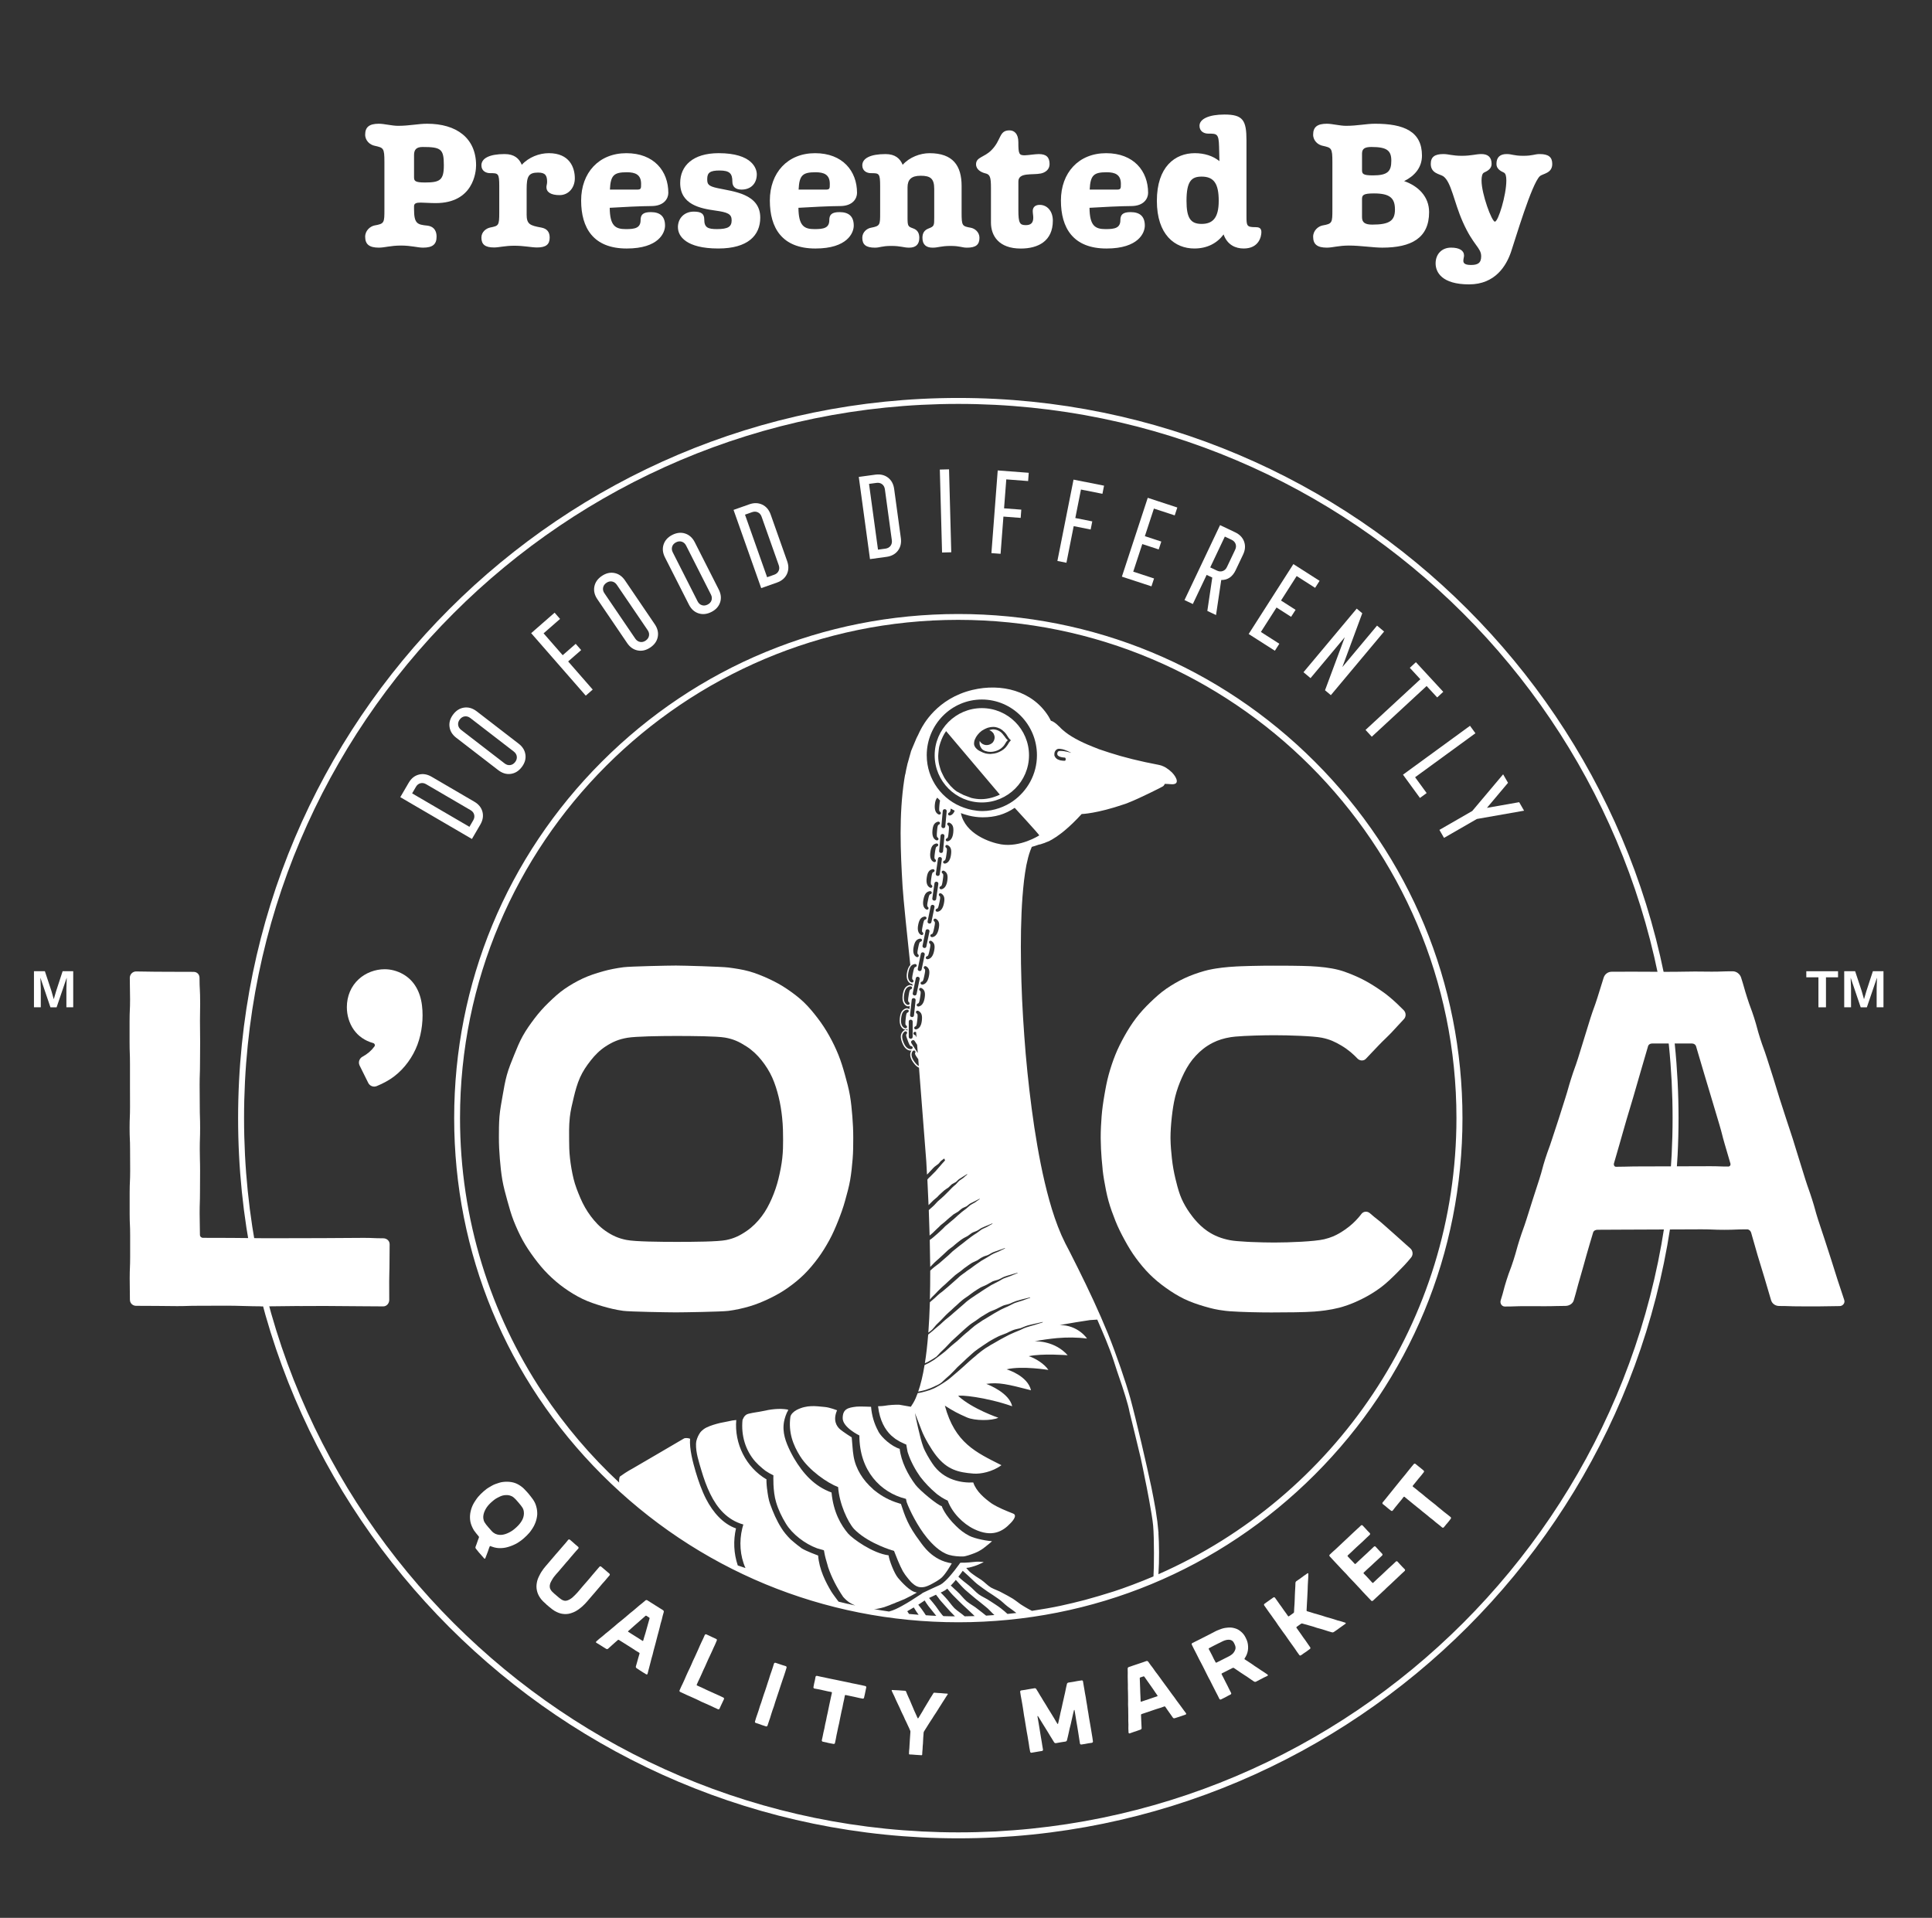 <svg xmlns="http://www.w3.org/2000/svg" xmlns:i="http://ns.adobe.com/AdobeIllustrator/10.0/" id="Layer_1" viewBox="0 0 99.894 99.167"><rect x="0" y="0" width="99.894" height="99.167" fill="#333333" stroke="none"/><defs><style>      .st0 {        fill: #fff;      }    </style></defs><g><path class="st0" d="M21.748,10.476c-.215,0-.34.035-.34.188v.152c0,.753.17.798.69.851.233.027.475.161.475.574,0,.394-.206.564-.699.564-.287,0-.609-.108-1.138-.108-.547,0-.843.108-1.147.108-.493,0-.708-.17-.708-.564,0-.322.26-.537.484-.583.511-.09.511-.134.511-.842v-2.429c0-.744-.045-.744-.511-.851-.224-.044-.484-.251-.484-.574,0-.394.215-.564.708-.564.278,0,.672.108.995.108.591,0,1.03-.108,1.505-.108,1.497,0,2.527.727,2.527,2.151,0,.349-.143,1.953-2.088,1.953-.313,0-.583-.026-.78-.026ZM21.408,8.02v1.138c0,.197.045.278.564.278.771,0,.977-.116.977-.886,0-.842-.134-.95-1.102-.95-.349,0-.439.17-.439.421Z"></path><path class="st0" d="M27.229,11.085c0,.511.171.574.753.681.296.054.439.224.439.52,0,.358-.197.51-.654.51-.287,0-.672-.09-1.174-.09-.493,0-.788.09-1.048.09-.457,0-.654-.152-.654-.51,0-.296.242-.475.448-.52.439-.09.475-.09.475-.771v-1.37c0-.672-.054-.672-.475-.672-.215,0-.448-.117-.448-.404,0-.358.404-.583,1.201-.583.502,0,.753.232.887.555.359-.394.906-.601,1.398-.601,1.076,0,1.344.745,1.344,1.3,0,.484-.322.869-.788.869-.448,0-.681-.153-.681-.413,0-.071.036-.17.036-.269,0-.332-.09-.484-.466-.484-.493,0-.592.197-.592.851v1.308Z"></path><path class="st0" d="M31.526,10.745c.009.941.296,1.102.834,1.102.466,0,.762-.053.762-.466,0-.278.125-.413.529-.413.484,0,.735.224.735.699,0,.367-.323,1.183-1.981,1.183-1.73,0-2.357-1.067-2.357-2.482,0-1.434.914-2.447,2.339-2.447,1.425,0,2.169.924,2.169,2.053,0,.278-.206.681-.878.681-.493,0-1.577.053-2.151.09ZM31.535,9.804h1.398c.215,0,.215-.054.215-.296,0-.484-.304-.601-.735-.601-.663,0-.843.144-.878.897Z"></path><path class="st0" d="M35.051,11.757c0-.475.332-.815.825-.815.412,0,.538.134.538.411,0,.413.188.493.654.493.583,0,.762-.125.762-.457,0-.331-.215-.413-.851-.502-.762-.108-1.81-.305-1.81-1.425,0-.886.654-1.542,1.989-1.542,1.748,0,1.972.807,1.972,1.094,0,.475-.305.789-.788.789-.296,0-.475-.135-.475-.413,0-.413-.135-.574-.664-.574-.493,0-.636.117-.636.439,0,.252.027.368.546.475.78.171,2.196.278,2.196,1.523,0,.915-.636,1.596-2.168,1.596-1.667,0-2.088-.637-2.088-1.094Z"></path><path class="st0" d="M41.283,10.745c.009.941.296,1.102.834,1.102.466,0,.762-.053.762-.466,0-.278.125-.413.529-.413.484,0,.735.224.735.699,0,.367-.323,1.183-1.981,1.183-1.73,0-2.357-1.067-2.357-2.482,0-1.434.914-2.447,2.339-2.447,1.425,0,2.169.924,2.169,2.053,0,.278-.206.681-.878.681-.493,0-1.577.053-2.151.09ZM41.292,9.804h1.398c.215,0,.215-.054.215-.296,0-.484-.304-.601-.735-.601-.663,0-.843.144-.878.897Z"></path><path class="st0" d="M46.924,11.238c0,.466.027.475.296.574.197.071.313.214.313.484,0,.358-.197.51-.528.51-.287,0-.422-.09-.923-.09-.493,0-.583.09-.843.09-.457,0-.654-.152-.654-.51,0-.296.242-.484.448-.52.475-.09.475-.143.475-.771v-1.379c0-.672-.054-.672-.475-.672-.215,0-.448-.117-.448-.404,0-.358.404-.583,1.201-.583.502,0,.753.232.887.555.35-.394.906-.601,1.389-.601,1.21,0,1.658.646,1.658,1.695v1.389c0,.681.036.69.475.771.206.036.448.224.448.52,0,.358-.188.51-.645.51-.269,0-.35-.09-.851-.09-.493,0-.636.09-.923.09-.332,0-.529-.152-.529-.51,0-.27.117-.404.322-.484.287-.108.287-.153.287-.574v-1.47c0-.528-.188-.681-.699-.681-.484,0-.681.197-.681.601v1.551Z"></path><path class="st0" d="M52.996,8.029c.162,0,.511-.062.717-.062.385,0,.555.161.555.519,0,.296-.241.44-.448.484-.439.09-1.165-.071-1.165.413v1.479c0,.672.072.779.385.779.26,0,.385-.116.385-.385,0-.125-.027-.214-.027-.349,0-.161.099-.314.358-.314.404,0,.681.341.681.816,0,1.067-.771,1.443-1.658,1.443-1.13,0-1.542-.654-1.542-1.344v-1.783c0-.566-.045-.708-.296-.763-.215-.053-.475-.196-.475-.466,0-.376.412-.349.789-.725.537-.537.385-1.03.941-1.03.242,0,.457.17.457.609,0,.619.036.681.341.681Z"></path><path class="st0" d="M56.333,10.745c.009.941.296,1.102.834,1.102.466,0,.762-.053.762-.466,0-.278.125-.413.528-.413.484,0,.736.224.736.699,0,.367-.323,1.183-1.981,1.183-1.73,0-2.357-1.067-2.357-2.482,0-1.434.914-2.447,2.338-2.447,1.426,0,2.17.924,2.17,2.053,0,.278-.206.681-.878.681-.493,0-1.578.053-2.151.09ZM56.342,9.804h1.399c.214,0,.214-.054.214-.296,0-.484-.304-.601-.735-.601-.663,0-.842.144-.878.897Z"></path><path class="st0" d="M63.05,8.334l-.018-.753c-.018-.672-.108-.672-.564-.672-.215,0-.448-.117-.448-.404,0-.358.493-.583,1.29-.583.96,0,1.139.296,1.139,1.344v3.916c0,.502.017.564.475.564.143,0,.296.027.296.252,0,.232-.126.851-.915.851-.404,0-.842-.17-1.039-.727-.341.458-.851.727-1.514.727-.995,0-1.936-.699-1.936-2.464,0-1.766.941-2.465,1.962-2.465.484,0,.933.135,1.273.413ZM63.014,10.387c0-.897-.251-1.255-.886-1.255-.52,0-.78.232-.78,1.255,0,.895.215,1.191.78,1.191s.886-.296.886-1.191Z"></path><path class="st0" d="M72.601,9.364c.725.252,1.291.798,1.291,1.604,0,1.344-.924,1.837-2.42,1.837-.475,0-1.129-.108-1.721-.108-.546,0-.842.108-1.147.108-.493,0-.708-.17-.708-.564,0-.322.261-.537.484-.583.511-.09.511-.134.511-.842v-2.429c0-.744-.045-.744-.511-.851-.223-.044-.484-.251-.484-.574,0-.394.215-.564.708-.564.278,0,.672.108.994.108.592,0,1.031-.108,1.506-.108,1.496,0,2.419.404,2.419,1.649,0,.627-.394,1.058-.923,1.317ZM70.424,8.791c0,.197.044.278.564.278.771,0,.95-.214.95-.762,0-.528-.233-.707-1.03-.707-.341,0-.484.09-.484.34v.851ZM70.424,11.238c0,.269.161.376.528.376.897,0,1.174-.206,1.174-.78,0-.583-.251-.833-1.085-.833-.564,0-.618.09-.618.304v.933Z"></path><path class="st0" d="M75.635,11.479c-.466-1.048-.592-2.07-1.012-2.366-.179-.117-.645-.144-.645-.636,0-.359.196-.511.654-.511.269,0,.457.09.95.09.502,0,.725-.09,1.012-.09.332,0,.529.152.529.511,0,.241-.197.358-.394.448-.09.044-.126.197-.126.413,0,.689.529,2.123.69,2.123.17,0,.592-1.361.592-2.132,0-.215-.036-.359-.126-.404-.197-.09-.385-.206-.385-.448,0-.359.197-.511.528-.511.287,0,.359.09.86.09.493,0,.583-.09.843-.09.457,0,.654.152.654.511,0,.492-.484.492-.645.636-.422.404-1.255,3.226-1.488,3.916-.241.699-.806,1.675-2.168,1.675-1.416,0-1.73-.636-1.73-1.084,0-.484.323-.816.798-.816.439,0,.672.153.672.413,0,.071-.036.17-.036.269,0,.117.071.215.394.215.34,0,.528-.09.528-.448,0-.449-.404-.547-.95-1.775Z"></path></g><g><path class="st0" d="M47.573,79.711c-.626-.828-.776-1.301-.99-1.946-.038-.01-.127-.038-.126-.041-.44-.13-.856-.35-1.214-.639h-.002c-.036-.029-.073-.057-.107-.088l.004-.002c-.515-.449-.895-1.038-1.004-1.703-.027-.163-.045-.329-.056-.494-.01-.149-.04-.476-.04-.476,0,0-.422-.264-.594-.409-.196-.165-.385-.482-.163-.991,0,0-.371-.146-.629-.17-.475-.044-.92-.123-1.462.153-.127.065-.304.213-.324.363-.105.788.129,1.434.509,2.036.462.732,1.412,1.381,1.96,1.589.062.867.5,1.805.819,2.162.039.041.08.079.12.116.708.654,1.852.998,1.953,1.024.004,0,.003.007.005.01l.008.023.009.024c.064.169.268.691.432.989.04.064.08.129.123.19.019.024.038.049.056.073.07.091.143.183.209.256.078.089.154.149.224.201.036.022.07.042.102.059.034.013.065.026.095.035.06.012.113.023.161.018.024-.002.046,0,.066-.003.021-.003.04-.008.058-.01.017-.003.036-.007.054-.01.018-.005.037-.012.055-.018.038-.014.073-.021.11-.041.037-.017.074-.033.111-.05.038-.021.075-.041.113-.061.038-.017.076-.043.115-.064.034-.02.069-.038.102-.059.065-.045.128-.084.189-.128.244-.172.588-.794.588-.794-1.004-.145-1.5-.94-1.64-1.123l.002-0Z"></path><path class="st0" d="M44.259,72.737c-.406.049-.688.115-.688.594s.863.893.863.893c0,1.837,1.111,2.955,2.389,3.273.026-.002.023.027.029.046l.013.062.014.066c.151.414.566,1.257,1.05,1.844.24.291.659.744,1.141.884.232.067.496.085.734.082.024-.003.05-.005.074-.01l.091-.022c.031-.007.06-.013.09-.025.03-.01.059-.019.087-.028.03-.009.059-.017.087-.03.056-.024.111-.038.163-.06.051-.024.101-.046.149-.066.048-.021.09-.05.132-.073.042-.025.083-.045.118-.074.036-.027.073-.054.108-.08.017-.013.035-.025.052-.038.017-.013.031-.027.046-.039.06-.052.116-.095.166-.134.003-.003.007-.006.011-.01v.003c.036-.037.074-.071.114-.104-.12-.01-.24-.024-.358-.045-.071-.015-.136-.024-.179-.035-.255-.053-.485-.121-.635-.197-.268-.135-.491-.313-.679-.499-.002-.002-.004-.003-.006-.006h0c-.578-.556-.748-1.024-.739-1.029-.21-.042-1.142-.814-1.362-1.107-.392-.519-.744-1.212-.815-1.858-.427-.128-.921-.577-1.09-.872-.004-.008-.021-.034-.018-.04-.216-.392-.337-.822-.373-1.262-.032.002-.596-.028-.777-.006l-.002.002Z"></path><path class="st0" d="M25.518,79.252c.059.046.116.073.197.094.067.018.135.023.202.019.068-.004.135-.019.198-.038.066-.021.129-.046.189-.076.065-.032.125-.066.176-.101.059-.039.106-.079.142-.11.045-.038.104-.089.164-.152.043-.046.087-.097.128-.154.038-.054.075-.111.104-.172.028-.059.048-.123.06-.19.013-.065.015-.131.007-.199-.011-.087-.03-.146-.071-.215-.042-.07-.107-.149-.213-.274-.101-.12-.172-.196-.236-.249-.066-.055-.125-.084-.203-.107-.066-.019-.132-.024-.197-.022-.067.003-.134.01-.197.03-.065.019-.126.048-.184.078-.062.031-.123.062-.175.097-.074.051-.133.105-.178.143-.035.03-.08.07-.127.12-.043.045-.088.098-.13.156-.038.053-.071.114-.101.175-.03.06-.053.124-.068.191-.015.065-.024.132-.017.201.009.083.028.147.066.216.042.075.109.156.212.276.001.002.004.003.003.003-.003,0,0,.001.003.003.109.128.178.207.246.26M24.748,80.257s-.003-.001-.001-.003c0,0-.001-.001-.002-.002-.07-.082-.066-.087-.137-.17-.025-.03-.031-.067-.019-.103.03-.08.031-.08.06-.16.03-.08.025-.082.056-.163.03-.08.031-.08.06-.16.007-.017,0-.034-.012-.051-.003-.005-.007-.01-.011-.015-.051-.059-.198-.24-.233-.295-.038-.06-.07-.122-.098-.184-.029-.065-.054-.128-.072-.195-.018-.068-.029-.136-.035-.205s-.005-.138,0-.207c.004-.069.017-.137.033-.205.016-.066.033-.134.059-.199.024-.065.053-.128.087-.189.031-.06.071-.118.11-.177.038-.056.077-.114.122-.168.044-.052.091-.103.141-.153.048-.048.099-.096.152-.142s.106-.09.16-.129c.057-.041.117-.074.176-.109.06-.036.12-.071.181-.1.063-.03.129-.051.193-.072.066-.023.131-.044.198-.059.068-.013.136-.019.205-.024.069-.004.138-.003.205.003.068.007.138.015.204.032s.131.04.195.069c.061.028.12.065.178.103.056.037.109.08.162.127.05.045.214.226.26.279.046.055.197.246.233.302.038.059.076.117.103.178.03.065.052.129.069.195.019.067.032.135.04.203.007.068.011.137.008.205-.004.068-.017.136-.031.205-.015.066-.033.132-.058.198-.024.063-.052.127-.084.189-.031.06-.068.118-.108.177-.038.056-.077.114-.122.167-.044.052-.091.101-.141.151-.048.048-.098.095-.151.141-.054.045-.107.091-.163.13-.057.042-.115.081-.173.116-.06.036-.124.065-.186.094-.064.03-.128.054-.193.076-.066.023-.133.044-.2.058-.068.015-.138.025-.206.03-.069.004-.139.005-.208,0-.069-.006-.137-.019-.205-.036-.049-.012-.097-.029-.144-.047-.018-.007-.031-.013-.041-.017-.016-.007-.036-.003-.042.013-.01.025-.019.046-.038.095-.031.087-.027.089-.059.175-.031.087-.036.085-.066.172-.032.087-.034.087-.066.172-.003.007-.006.011-.011.016-.013.011-.033.011-.046-.005-.071-.084-.073-.083-.145-.166-.071-.083-.074-.08-.144-.163h0l.003 0Z"></path><path class="st0" d="M28.253,82.961c-.076-.065-.129-.115-.171-.157-.08-.08-.117-.129-.164-.199-.037-.056-.071-.115-.097-.177-.025-.06-.047-.124-.061-.191-.013-.064-.022-.13-.022-.2,0-.065.007-.131.019-.2.011-.063.028-.128.052-.195.021-.06.052-.12.084-.183.029-.058.059-.117.097-.177.034-.054.073-.109.115-.166.038-.051.08-.103.127-.156.043-.05.086-.099.128-.148.065-.074.062-.076.127-.15.064-.074.063-.075.128-.149.064-.074.062-.075.126-.149.065-.074.066-.073.13-.147.043-.05.085-.099.128-.149q.065-.074.128-.148c.064-.074.065-.073.129-.148.064-.074.059-.079.123-.152.023-.026.063-.027.089-.005.071.061.073.06.142.121.071.061.069.064.14.125.071.06.073.059.143.12.026.022.031.064.01.089-.064.074-.067.071-.132.146l-.128.149c-.043.05-.086.099-.128.148-.064.074-.06.077-.124.151s-.066.073-.13.146c-.064.074-.062.076-.126.15s-.065.073-.128.148c-.063.074-.061.075-.126.15-.064.074-.066.072-.131.146-.045.052-.085.101-.12.148-.042.058-.073.112-.101.162-.037.064-.066.119-.083.171-.022.071-.027.134-.019.189.011.085.058.158.122.226.063.068.142.132.22.198.083.072.163.143.243.196.074.049.149.08.226.079.055-.001.115-.019.182-.052.048-.024.102-.057.16-.103.044-.036.089-.08.139-.13.041-.042.086-.086.132-.138.037-.043.052-.061.072-.083.123-.143.102-.124.181-.215.064-.074.065-.073.128-.148s.066-.073.129-.147c.043-.05.086-.099.128-.149.065-.074.06-.077.125-.151.064-.074.063-.074.127-.149.043-.05.086-.099.128-.149q.064-.074.128-.149c.022-.025.062-.025.087-.003.07.06.072.059.142.12.071.061.073.06.142.121.071.062.072.061.142.122.026.023.028.063.005.089-.064.074-.063.074-.128.149-.064.074-.062.074-.126.149-.065.074-.067.073-.131.146-.064.075-.062.076-.126.15s-.063.075-.127.149c-.064.074-.064.075-.128.15-.064.074-.065.073-.128.148-.064.074-.063.074-.128.149-.064.074-.063.074-.127.149-.045.052-.091.101-.136.148-.048.05-.097.095-.146.138-.052.046-.105.087-.158.125-.056.041-.113.077-.17.108-.061.033-.123.059-.185.08-.065.024-.129.042-.195.052-.066.01-.134.011-.201.008-.066-.003-.132-.015-.199-.031-.062-.017-.125-.042-.188-.072-.072-.033-.13-.062-.243-.148-.098-.074-.205-.166-.293-.241h0l.001-.003Z"></path><path class="st0" d="M32.482,84.376c.073.047.08.052.155.098.074.046.327.205.401.252.074.047.112.073.187.12.013.008.028,0,.032-.014.027-.094.028-.094.054-.189.027-.094.031-.093.058-.187.027-.095.048-.169.074-.263.027-.094.04-.142.066-.237.024-.086.052-.183.077-.271.005-.017-.003-.034-.017-.044l-.146-.093c-.015-.01-.034-.01-.046.002-.066.057-.126.11-.192.169-.074.065-.127.112-.2.177-.074.065-.098.085-.172.149-.074.065-.111.101-.185.165-.073.065-.073.065-.146.129-.012.01-.014.029,0,.038h0l.001-0ZM30.834,84.946c-.025-.016-.025-.053-.001-.073.079-.066.075-.071.155-.137.079-.066.083-.062.162-.128.08-.066.077-.069.156-.135s.082-.064.162-.129q.079-.066.158-.133c.079-.066.08-.066.159-.132.08-.066.077-.071.156-.136.079-.066.082-.063.162-.129.079-.066.08-.065.16-.131.079-.066.079-.067.158-.134s.077-.069.156-.135c.08-.066.083-.062.162-.128.079-.066.078-.068.157-.135.08-.066.079-.067.157-.134.08-.066.082-.063.162-.129.079-.066.079-.067.158-.134.028-.024.066-.026.097-.007.058.036.115.073.172.109.042.026.133.088.228.144.101.061.197.125.24.152.086.055.087.052.173.107.031.019.046.06.037.095-.026.101-.03.099-.056.199-.026.1-.022.101-.048.201-.026.101-.031.099-.058.199-.026.1-.022.101-.048.201-.017.067-.035.134-.052.2-.026.1-.029.099-.054.199-.026.1-.025.101-.052.2-.026.1-.024.101-.051.2-.026.1-.028.099-.054.199-.026.1-.028.1-.054.199-.025.1-.024.101-.048.2-.026.101-.031.099-.057.199-.026.101-.024.101-.051.201-.026.1-.025.101-.052.2-.025.101-.026.1-.052.199-.026.101-.024.101-.051.201,0,.003-.003.008-.005.011-.013.02-.042.027-.065.013-.083-.052-.085-.051-.168-.103s-.083-.053-.166-.106c-.083-.053-.08-.056-.163-.109-.031-.019-.046-.055-.037-.09l.063-.221c.031-.11.03-.111.061-.221.031-.109.034-.109.065-.219.005-.017,0-.038-.016-.048-.094-.059-.097-.056-.191-.115s-.091-.064-.185-.123-.392-.245-.485-.305c-.094-.06-.095-.059-.189-.118-.015-.01-.037-.013-.05,0q-.087.074-.172.15c-.086.077-.085.078-.17.153-.087.075-.085.078-.17.153-.028.024-.068.023-.099.003-.083-.052-.085-.05-.167-.103-.083-.052-.083-.053-.166-.106-.083-.052-.085-.05-.169-.102h-.004Z"></path><path class="st0" d="M36.236,87.976c-.091-.042-.169-.083-.259-.125-.091-.042-.171-.077-.262-.118-.091-.042-.093-.039-.183-.08-.091-.042-.091-.044-.182-.085-.091-.042-.091-.043-.182-.084-.031-.015-.045-.049-.031-.08.044-.095.042-.096.085-.191.044-.095.048-.094.091-.189.029-.064.058-.128.087-.191.044-.095.039-.097.083-.193.029-.064.058-.127.087-.191.044-.095.048-.093.091-.189.044-.095.043-.096.087-.191s.04-.097.083-.193c.043-.095.046-.094.09-.189.029-.064.058-.128.087-.191s.057-.127.087-.191c.044-.095.04-.097.083-.192.029-.064.058-.127.087-.191.044-.095.048-.094.091-.189.044-.095.041-.097.085-.192.014-.031.052-.045.082-.031.085.039.084.042.17.08.085.038.085.04.17.079s.085.039.17.078c.031.015.043.047.029.079-.048.107-.038.095-.099.233-.026.059-.034.071-.071.149-.044.095-.042.097-.085.191-.044.095-.045.094-.088.19-.044.095-.046.093-.09.189-.044.095-.042.096-.085.191-.044.095-.04.097-.084.192s-.046.094-.09.189c-.044.095-.04.097-.084.191q-.044.095-.087.191c-.044.095-.046.094-.09.189-.044.095-.04.096-.085.191-.007.016,0,.031.016.039.087.04.166.077.254.116.087.039.165.079.252.119.087.039.168.075.254.115.087.039.087.038.175.079.087.04.168.074.254.114s.086.043.172.083c.031.014.046.048.033.079-.038.082-.039.082-.077.164-.038.083-.04.081-.078.164-.038.082-.037.083-.074.164-.014.031-.049.048-.08.034-.091-.041-.091-.042-.181-.084-.091-.042-.17-.08-.261-.122-.091-.042-.091-.04-.183-.082-.091-.042-.172-.074-.264-.115h0l.003-.002Z"></path><path class="st0" d="M39.429,89.21c-.089-.03-.087-.035-.177-.064-.059-.02-.119-.039-.177-.059-.032-.011-.049-.042-.038-.074.032-.1.028-.101.06-.201.033-.1.036-.099.069-.198s.034-.099.067-.199c.033-.1.028-.101.061-.201.033-.099.038-.098.071-.198.031-.1.031-.101.063-.2.033-.1.031-.1.065-.2.032-.099.037-.098.07-.198.022-.066.044-.133.066-.199.033-.1.031-.101.063-.2.033-.1.035-.099.067-.199.032-.1.029-.101.061-.201.033-.099.038-.098.07-.198.022-.066.044-.133.066-.199.033-.101.03-.101.063-.201.01-.032.047-.052.08-.042.089.029.089.03.177.059.089.03.089.031.177.06.089.03.09.027.179.056.031.01.046.048.036.08-.033.1-.03.101-.062.201-.031.1-.031.101-.065.2-.033.099-.036.098-.068.198-.033.1-.035.099-.067.199-.033.099-.034.099-.066.199-.033.1-.031.101-.065.2-.032.1-.034.099-.067.199-.033.1-.032.1-.066.199l-.066.199c-.032.1-.028.101-.061.201-.032.1-.038.098-.071.198s-.031.101-.065.2c-.033.1-.029.101-.061.201-.033.1-.036.099-.068.198-.033.1-.034.1-.066.199-.01.031-.046.052-.079.042-.059-.02-.119-.039-.178-.059h0l.002-.002Z"></path><path class="st0" d="M42.776,90.108c-.146-.031-.128-.028-.234-.05-.033-.007-.057-.042-.05-.076.022-.102.024-.101.045-.204.022-.102.019-.103.041-.205s.026-.101.048-.204c.022-.103.017-.103.038-.205.022-.102.025-.101.047-.203.022-.102.018-.103.04-.205s.024-.101.046-.204c.022-.102.02-.102.042-.205.022-.102.02-.102.042-.205.022-.102.023-.102.044-.205.015-.069.029-.137.044-.205.022-.102.025-.101.046-.204.003-.017-.01-.036-.026-.039-.089-.019-.089-.015-.178-.033-.089-.018-.174-.04-.263-.059-.089-.018-.175-.038-.263-.056-.089-.018-.091-.013-.179-.032-.033-.007-.053-.042-.046-.075.018-.091.015-.089.035-.186.017-.08.022-.082.04-.168.018-.089.015-.09.033-.178.007-.034.042-.054.075-.048.098.021.097.024.195.044.098.021.184.038.282.059.098.021.184.038.281.059s.098.019.196.039c.065.014.131.028.197.041.066.013.131.027.196.041.097.021.097.019.196.04.098.02.183.042.281.062.098.02.099.017.197.038.097.021.184.038.281.059.097.02.097.023.195.044.034.007.057.04.05.074-.019.088-.02.088-.038.177-.019.089-.017.089-.036.177-.019.089-.023.087-.041.177-.007.033-.038.052-.071.046-.089-.019-.09-.016-.178-.034-.089-.019-.174-.042-.263-.06-.089-.019-.089-.018-.178-.037-.089-.019-.175-.038-.264-.056-.017-.003-.036.01-.038.026-.022.102-.017.103-.039.205-.022.103-.024.102-.046.205s-.017.103-.039.205c-.022.103-.026.101-.048.205-.022.101-.02.102-.042.205-.022.102-.021.102-.042.205-.022.102-.018.103-.04.205-.022.102-.026.101-.048.204-.014.068-.028.136-.042.205-.022.102-.023.102-.044.205-.022.102-.017.103-.038.205q-.022.102-.044.205c-.007.033-.041.052-.074.045-.092-.019-.093-.015-.184-.034-.071-.016-.087-.018-.132-.028h0l-.002-.001Z"></path><path class="st0" d="M47.026,90.717h-.003c-.015-.003-.024-.018-.024-.034.005-.072.001-.073.006-.144.005-.073.01-.072.014-.144.005-.073.003-.073.007-.144.003-.048.007-.096.01-.144.005-.073.003-.073.008-.144.004-.073.005-.073.01-.144,0,0,.015-.212.018-.261.003-.043,0-.059-.068-.207-.034-.075-.036-.074-.071-.149-.034-.074-.034-.075-.069-.15-.034-.074-.038-.073-.073-.148-.034-.074-.03-.077-.065-.151-.034-.075-.038-.073-.073-.148-.035-.075-.036-.075-.07-.149-.034-.075-.031-.077-.066-.151-.035-.074-.036-.074-.071-.149-.034-.074-.037-.073-.071-.149-.023-.05-.046-.099-.069-.149-.035-.075-.031-.077-.066-.151-.034-.075-.038-.073-.073-.148-.031-.069-.031-.071-.059-.129-.003-.009-.005-.017-.005-.023.001-.015.013-.024.031-.022.041.003.07.004.126.008.086.005.112.003.198.009.085.006.117.01.172.013.086.006.083.005.169.011.019,0,.038.015.046.032.031.071.027.073.058.143s.031.071.062.142c.031.071.034.07.065.14.031.071.029.073.06.143.031.071.03.071.06.142.02.047.04.094.061.142.031.072.03.073.059.143.031.071.034.069.065.14.01.023.053.12.109.244.008.017.031.018.04.003.071-.115.126-.205.138-.226.039-.066.04-.066.08-.132.04-.066.036-.069.076-.135q.04-.066.08-.132c.04-.066.039-.067.079-.133.039-.066.042-.066.081-.132.04-.066.038-.067.078-.134.04-.066.044-.065.084-.13l.08-.132c.01-.017.028-.03.046-.029.095.006.085.007.203.016.055.003.066.003.139.007.086.005.085.01.17.016.086.005.086.006.17.011.014.001.024.016.017.028-.044.069-.046.068-.09.138-.044.069-.044.07-.087.139-.044.07-.046.068-.09.138-.045.069-.043.07-.087.14-.029.046-.059.092-.089.138-.044.069-.044.07-.087.14-.029.046-.059.092-.089.139-.044.069-.048.067-.092.137-.044.069-.043.07-.087.14-.045.069-.047.068-.091.138-.03.046-.059.092-.089.138-.045.069-.044.069-.087.139-.045.069-.044.071-.088.14-.077.121-.095.145-.097.191,0,0-.009.1-.02.267-.005.073-.003.073-.007.144-.005.073-.003.073-.007.144-.005.073-.008.073-.013.144-.004.073-.002.073-.007.145-.005.073-.008.071-.013.143s-.002.073-.007.144c0,.017-.017.03-.035.029-.078-.005-.078-.004-.155-.01-.078-.005-.078-.004-.156-.01s-.078-.007-.156-.013c-.077-.005-.078-.003-.152-.007-.002,0-.003-.002-.004,0h0l.002-.001Z"></path><path class="st0" d="M56.457,90.116h-.004c-.087.015-.089.011-.178.026-.09.016-.09.017-.181.034-.091.015-.091.013-.181.028-.034.005-.069-.017-.074-.051-.017-.1-.016-.1-.031-.199-.017-.101-.046-.3-.062-.399-.017-.099-.031-.19-.047-.289-.016-.099-.031-.177-.048-.276-.017-.099-.032-.206-.049-.306-.01-.059-.026-.161-.042-.254-.003-.019-.025-.022-.031.003-.004.018-.033.133-.038.154-.023.1-.045.195-.067.295s-.043.193-.066.293c-.022.1-.028.099-.051.199s-.022.103-.044.203c-.023.101-.022.099-.045.199-.023.1-.035.139-.049.202-.008.037-.036.066-.075.073-.105.017-.156.024-.246.038-.093.016-.142.026-.248.044-.04.006-.078-.013-.098-.045-.029-.045-.054-.089-.108-.177s-.052-.081-.105-.169c-.054-.088-.048-.083-.102-.17-.053-.088-.069-.109-.122-.197-.054-.087-.1-.156-.152-.244-.061-.105-.105-.171-.158-.259-.013-.021-.075-.12-.08-.126-.016-.025-.037-.019-.032.007.017.109.05.282.062.356.017.099.028.177.045.276.016.1.019.128.036.227.017.1.026.158.043.258.016.099.017.099.034.198s.014.101.031.199c.017.1.017.099.034.199.006.034-.016.066-.05.071-.091.016-.091.014-.182.03-.091.015-.091.016-.181.031-.091.015-.091.016-.182.031-.034.005-.062-.019-.068-.052-.017-.103-.023-.103-.04-.206s-.013-.103-.03-.207q-.017-.103-.034-.206c-.017-.104-.017-.104-.034-.207-.017-.104-.021-.103-.038-.206-.017-.103-.051-.31-.068-.413-.017-.104-.016-.104-.033-.207s-.019-.103-.037-.206c-.017-.103-.015-.104-.031-.207s-.014-.103-.031-.207c-.012-.069-.023-.138-.034-.206-.017-.103-.019-.103-.037-.207-.017-.103-.019-.103-.038-.206-.017-.103-.016-.103-.032-.207-.005-.034.018-.066.052-.072.105-.017.106-.014.212-.031.105-.017.105-.02.211-.038.105-.017.156-.025.262-.043.04-.007.078.01.097.043.052.086.052.085.105.17.052.085.05.087.101.172.052.085.057.082.105.17.052.094.052.085.104.17.052.086.053.085.105.17.052.085.051.086.102.171.019.032.032.052.044.07.017.028.031.047.063.101.052.085.05.087.104.17.05.074.126.208.168.281.028.046.062.102.087.143.015.023.033.02.04-.007.016-.057.033-.14.046-.198.023-.097.025-.122.048-.219.022-.098.031-.164.058-.262.016-.058.021-.083.031-.131.004-.017.009-.038.014-.064.021-.097.02-.097.042-.196.022-.097.024-.097.045-.195q.022-.097.043-.195c.022-.098.027-.098.044-.195.016-.089.026-.126.04-.196.02-.098.023-.097.045-.195.007-.036.038-.065.078-.072.106-.017.158-.024.263-.041.105-.017.104-.023.21-.04.105-.017.106-.014.212-.031.034-.006.062.016.068.05.012.069.023.138.034.207.017.103.019.103.036.207q.017.103.034.207c.017.103.022.102.039.205s.014.104.031.207c.012.069.024.138.036.206.017.103.015.104.031.208.017.103.018.103.036.206.017.103.015.103.031.207.017.103.019.103.036.206.017.103.019.103.036.206s.017.103.035.207c.017.103.017.103.034.207.017.103.017.103.034.206.017.103.012.105.03.207.005.033-.012.066-.044.073-.001,0-.003.001-.003,0"></path><path class="st0" d="M59.006,87.99c.084-.028.091-.03.174-.059.083-.029.365-.125.448-.152.084-.028.127-.042.211-.07.014-.005.018-.022.01-.034q-.056-.08-.112-.161c-.056-.08-.053-.083-.109-.163-.056-.08-.101-.143-.157-.224s-.086-.122-.142-.201c-.052-.073-.109-.156-.162-.231-.01-.015-.029-.019-.045-.013l-.163.054c-.017.005-.029.02-.028.038.003.087.007.166.01.255.003.098.007.169.01.267s.004.129.007.227c.003.098.007.15.011.248.003.098.005.098.008.196,0,.016.015.029.03.024v-.002ZM58.409,89.629c-.029.01-.057-.016-.058-.045-.001-.103-.007-.103-.009-.206-.001-.103.004-.103.003-.207-.001-.103-.005-.103-.007-.206s.003-.103.001-.207c-.001-.103-.003-.103-.003-.207,0-.069-.001-.138-.002-.207-.001-.103-.006-.103-.008-.206-.001-.104.003-.103.002-.207-.002-.103,0-.103-.002-.207,0-.103-.002-.103-.003-.206-.002-.103-.005-.103-.007-.207-.001-.103.003-.103.001-.206s-.003-.104-.005-.207c0-.103-.003-.103-.004-.206-.002-.103.003-.103.002-.207-.002-.103-.003-.103-.004-.206,0-.037.021-.068.056-.08.065-.022.129-.043.193-.066.047-.016.152-.048.256-.086.111-.04.22-.073.269-.09.097-.032.095-.036.193-.068.034-.011.074.003.096.032.062.083.059.085.12.169.06.083.065.08.126.164.061.083.057.087.117.17.061.083.065.08.126.164.041.055.082.111.122.166.06.083.059.085.12.168s.062.083.122.166c.062.084.063.083.123.166.061.083.06.085.122.168.06.083.059.085.121.168s.064.081.125.165c.061.083.058.086.119.169.06.083.062.082.123.165.061.084.062.083.123.166q.06.084.122.168c.061.083.063.081.124.165.003.003.005.007.006.011.007.024-.006.05-.031.059-.093.031-.093.034-.186.065-.062.021-.125.042-.187.062-.093.031-.094.028-.187.059-.035.011-.073.002-.094-.028l-.132-.188c-.066-.094-.066-.093-.133-.187-.066-.094-.064-.095-.129-.189-.01-.015-.03-.024-.047-.017-.106.035-.104.04-.21.074-.106.036-.108.031-.213.066s-.437.149-.542.184c-.107.035-.106.036-.212.071-.017.006-.031.021-.031.039.004.115.003.115.009.23.005.115.007.115.011.229s.007.114.011.229c.002.037-.025.066-.06.078-.094.031-.093.035-.185.066-.094.031-.094.031-.187.062-.093.031-.092.035-.184.066h-.001l-0.0.003Z"></path><path class="st0" d="M63.532,85.65c.052-.027.114-.064.17-.11.052-.043.096-.095.129-.156.031-.057.056-.122.053-.194-.003-.065-.028-.134-.067-.212-.022-.044-.052-.101-.108-.14-.045-.032-.105-.052-.187-.052-.053,0-.117.009-.193.034-.054.017-.114.046-.18.08-.031.016-.097.047-.163.08-.101.051-.219.11-.268.135-.08.041-.124.068-.205.109-.016.008-.024.024-.016.04.044.087.046.086.091.172.044.087.046.086.09.173.045.087.04.089.085.176.045.087.048.086.092.171.007.016.024.022.038.014.081-.042.148-.073.229-.114.053-.027.159-.08.288-.146.05-.025.094-.049.122-.062M64.946,86.953c-.034.017-.078.014-.109-.007-.087-.058-.087-.059-.173-.117-.087-.059-.085-.062-.172-.12-.087-.059-.088-.056-.176-.114-.087-.059-.087-.056-.175-.115-.087-.059-.086-.06-.172-.118-.058-.039-.116-.078-.174-.117-.02-.013-.045-.008-.067.003-.041.021-.097.05-.16.08-.071.036-.142.069-.219.111-.067.037-.13.066-.172.087-.015.008-.022.028-.014.043.05.097.05.096.1.193.049.097.047.097.097.194.049.097.05.096.099.192.049.097.046.098.096.195.049.097.05.096.099.193.016.031.004.066-.025.081-.056.028-.111.056-.166.085-.084.042-.082.045-.165.088h0c-.083.042-.084.041-.166.083-.031.016-.068.001-.084-.029-.048-.093-.046-.094-.093-.188-.047-.094-.049-.093-.097-.186-.031-.062-.063-.125-.095-.187-.032-.062-.064-.125-.095-.187-.048-.094-.046-.094-.094-.188-.047-.093-.051-.091-.099-.184-.031-.062-.063-.125-.094-.187-.047-.093-.045-.094-.093-.188-.048-.094-.046-.094-.094-.187s-.049-.093-.097-.186c-.047-.093-.05-.091-.098-.184-.048-.093-.045-.094-.093-.187q-.048-.094-.095-.187c-.046-.094-.05-.093-.096-.186-.048-.094-.044-.095-.092-.188-.016-.031-.005-.07.025-.085.091-.046.091-.045.182-.091.091-.046.092-.045.183-.091q.091-.046.182-.093l.337-.171c.09-.046.246-.129.336-.175.06-.031.124-.052.184-.076.063-.025.126-.048.188-.065.066-.017.132-.026.197-.033.067-.008.134-.013.199-.009.067.004.132.017.196.035s.127.04.184.072.11.072.162.117c.048.043.095.089.136.146.038.05.07.109.101.172.035.068.063.136.083.207.021.073.03.147.034.22.004.075.002.15-.011.223-.012.073-.033.144-.062.214-.029.067-.064.133-.108.196-.01.013-.007.034.007.043.084.056.085.054.17.111.084.056.085.054.17.111.084.056.082.06.166.117.084.056.085.054.169.111.085.056.084.058.169.114.084.057.085.054.17.11.055.038.111.076.167.114.006.003.01.009.013.014.009.017.003.04-.016.05-.098.05-.1.046-.198.096-.098.05-.097.052-.195.102-.099.05-.097.052-.195.102h0l-0-.001Z"></path><path class="st0" d="M67.571,85.382c-.073.051-.077.048-.152.101-.077.053-.077.054-.152.108-.028.019-.065.016-.085-.013-.06-.085-.063-.083-.123-.17-.06-.085-.056-.087-.117-.174-.06-.086-.061-.085-.122-.17-.06-.086-.063-.084-.123-.17s-.059-.087-.12-.172c-.06-.085-.059-.087-.119-.172-.06-.085-.065-.083-.125-.169-.061-.086-.06-.086-.121-.171-.06-.086-.061-.085-.122-.17-.06-.086-.056-.089-.116-.175-.061-.086-.062-.085-.123-.17-.06-.086-.059-.087-.121-.172-.06-.086-.064-.083-.124-.169s-.059-.087-.12-.172c-.06-.086-.059-.087-.121-.171-.019-.028-.011-.065.017-.085.077-.054.075-.055.152-.109l.153-.108.152-.108c.028-.019.066-.013.086.015.057.08.056.08.114.16q.056.08.112.16c.057.08.059.079.115.158s.054.08.111.16c.056.08.059.079.115.158.055.078.055.08.107.154.01.015.03.017.044.007.026-.018.077-.052.132-.093.033-.024.056-.04.109-.079.016-.011.024-.03.024-.049.004-.079.008-.155.01-.205.006-.108.01-.108.015-.216.004-.072.007-.145.01-.217.005-.108.001-.108.007-.216.005-.108.004-.108.01-.215.005-.108.009-.108.013-.217.005-.108.003-.108.008-.216.002-.039.022-.075.054-.097.094-.067.096-.065.191-.131.094-.067.092-.071.186-.138.095-.067.095-.066.191-.133.019-.014.045.002.044.026-.005.103,0,.103-.005.206s-.008.103-.013.206-.006.103-.011.206-.001.103-.006.206-.005.103-.01.205c-.004.069-.007.137-.01.205-.005.103-.007.103-.012.206s-.006.103-.011.205c-.003.066-.009.164-.013.254-.001.017.012.031.029.037.063.018.077.022.163.047.101.031.1.034.201.064.101.031.102.026.203.057.101.03.101.029.201.059.101.03.099.035.2.066.101.03.102.025.203.056.101.03.101.031.201.06.101.031.1.036.2.066.101.03.103.024.203.054s.1.033.201.064c.007.002.012.007.016.011.009.013.007.031-.008.041-.074.053-.074.054-.149.107-.074.052-.074.053-.149.106-.075.053-.074.054-.149.108s-.077.05-.151.103c-.032.023-.072.031-.109.019-.097-.03-.097-.027-.193-.056-.095-.029-.094-.033-.191-.062-.065-.019-.129-.038-.193-.058-.097-.029-.098-.024-.194-.053-.097-.03-.095-.034-.191-.064-.096-.029-.097-.026-.193-.055-.079-.024-.259-.073-.374-.105-.024-.007-.048,0-.068.015-.056.04-.052.038-.123.087-.048.034-.093.066-.101.073-.014.01-.017.03-.008.044.116.163.212.299.216.305.066.094.061.088.135.195.05.07.056.075.114.156.062.088.059.09.122.178.062.087.061.089.123.177.019.027.015.065-.013.084-.074.053-.074.056-.147.108-.002.001-.005.001-.003.002.002.003,0,.001-.003.003h0l0.0.006Z"></path><path class="st0" d="M71.669,82.132c-.077.073-.141.133-.219.205-.077.073-.078.073-.155.144-.078.073-.079.072-.156.144-.077.073-.078.071-.155.144-.025.023-.062.021-.085-.003-.072-.077-.073-.075-.145-.152-.071-.076-.073-.075-.144-.152s-.073-.076-.144-.152c-.072-.077-.068-.08-.14-.156-.072-.077-.073-.075-.144-.152-.071-.077-.071-.078-.142-.154-.072-.077-.074-.074-.145-.151-.072-.077-.073-.074-.145-.152-.072-.076-.067-.08-.139-.156s-.074-.074-.146-.15c-.072-.077-.073-.077-.144-.153q-.072-.077-.142-.153c-.073-.077-.073-.076-.144-.153s-.071-.077-.142-.154-.071-.077-.142-.153c-.023-.024-.021-.065.003-.087.075-.071.074-.072.15-.142.079-.073.079-.067.163-.145.067-.064.071-.066.143-.134.075-.071.139-.131.214-.202.076-.071.14-.129.215-.201.076-.071.075-.071.15-.142.076-.071.139-.131.214-.202.076-.071.14-.129.216-.199.075-.071.076-.07.151-.141.025-.024.064-.024.087.002.062.066.062.066.124.132.062.066.06.067.122.134.062.066.064.065.126.129.023.025.018.064-.006.087-.05.046-.099.092-.148.137-.073.069-.134.132-.208.201-.073.069-.14.127-.213.195-.073.069-.074.068-.148.135-.074.069-.135.131-.209.2-.073.068-.138.128-.212.197-.012.011-.014.032-.003.045.06.065.059.066.121.131.06.065.062.063.123.128.06.066.059.066.121.13.011.013.032.013.045.001.068-.065.132-.127.201-.191.07-.065.134-.124.204-.189.069-.065.109-.099.178-.164.069-.065.094-.089.163-.154.07-.065.132-.126.202-.191.025-.024.065-.022.088.003.085.091.083.093.168.184s.086.089.17.181c.024.025.024.066,0,.089-.07.065-.134.123-.203.189-.07.065-.135.123-.205.188-.069.065-.068.066-.138.131-.069.065-.142.126-.211.191-.07.065-.128.122-.197.186-.013.011-.013.034-.003.046.075.08.079.076.154.156.074.08.073.081.148.161.075.08.073.083.147.163.011.012.033.011.046,0,.076-.072.138-.134.214-.205.077-.072.143-.128.219-.2.077-.071.074-.073.152-.144.076-.071.138-.132.215-.204.076-.072.144-.128.219-.199.077-.072.075-.073.151-.144.024-.024.065-.023.087.003.062.066.06.068.122.134s.061.066.123.133c.062.066.066.062.128.128.024.025.019.065-.005.088-.078.073-.079.071-.156.143-.078.073-.14.134-.218.207-.078.072-.14.134-.218.205-.078.073-.077.073-.154.146-.079.073-.143.131-.221.203"></path><path class="st0" d="M74.806,78.786c-.093.115-.083.101-.151.185-.021.026-.064.031-.09.01-.081-.066-.08-.067-.161-.134-.081-.066-.083-.065-.164-.129-.081-.066-.079-.07-.159-.135-.082-.066-.085-.062-.166-.128-.081-.066-.079-.07-.16-.135-.08-.066-.083-.063-.164-.129-.08-.066-.079-.068-.16-.134-.08-.066-.082-.065-.163-.13-.08-.066-.081-.066-.163-.131-.08-.066-.08-.066-.161-.133-.054-.044-.108-.088-.163-.132-.08-.066-.079-.068-.16-.134-.013-.01-.036-.007-.046.005-.058.071-.054.073-.111.144-.056.071-.115.136-.172.207-.057.071-.113.138-.17.209-.058.071-.054.074-.111.145-.022.026-.061.028-.088.006-.073-.059-.073-.054-.149-.115-.065-.052-.063-.057-.131-.113-.071-.057-.073-.054-.143-.111-.027-.022-.03-.062-.009-.089.064-.079.065-.077.128-.154.062-.078.117-.146.18-.224.062-.078.117-.146.181-.224.063-.078.062-.079.125-.156.063-.079.062-.079.126-.156.063-.077.062-.078.126-.156.063-.078.062-.079.126-.156.062-.078.121-.143.184-.221s.06-.08.123-.156c.063-.079.118-.147.181-.224.063-.078.065-.077.128-.154.021-.026.062-.031.089-.01.071.058.069.059.14.115.071.056.072.055.142.112.071.057.067.06.138.117.026.022.03.058.009.084-.058.071-.054.073-.112.144-.057.071-.115.135-.173.206-.057.071-.056.071-.114.142-.057.071-.113.138-.17.209-.01.013-.007.036.005.046.081.066.084.062.165.128.08.066.079.068.16.134s.084.063.165.128.079.069.159.135c.081.066.082.066.163.132.08.066.081.065.163.13.081.066.084.063.165.129.08.066.078.07.159.135.081.066.081.066.163.132.081.066.08.066.161.133.081.066.085.061.166.128.054.044.108.088.163.132.026.022.028.061.006.087-.059.073-.055.075-.114.148-.045.056-.056.068-.085.104h0l-.003.001Z"></path><path class="st0" d="M49.55,20.577c-20.533,0-37.239,16.705-37.239,37.239s16.705,37.239,37.239,37.239,37.239-16.705,37.239-37.239-16.705-37.239-37.239-37.239ZM49.55,94.747c-20.364,0-36.931-16.567-36.931-36.931S29.187,20.885,49.55,20.885s36.931,16.567,36.931,36.931-16.567,36.931-36.931,36.931Z"></path><path class="st0" d="M37.553,64.118c-.44.088-1.666.096-2.564.096h0c-.84,0-2.135-.01-2.596-.1-.411-.08-.733-.221-1.096-.475-.301-.209-.54-.472-.753-.755-.215-.287-.391-.599-.531-.925-.143-.334-.276-.672-.358-1.011-.089-.369-.147-.732-.184-1.058-.04-.359-.044-.679-.044-.925,0-.31-.016-.733.036-1.204.036-.33.12-.679.207-1.037.081-.336.174-.68.319-1.006.142-.322.342-.615.561-.892.215-.272.459-.521.764-.719.36-.234.676-.371,1.127-.447.43-.073,1.678-.093,2.509-.093s2.108.01,2.532.083c.421.072.723.206,1.109.455.307.197.561.44.778.71.222.277.413.577.558.899.146.325.25.668.333,1.005.088.358.142.712.178,1.044.05.46.052.873.052,1.185,0,.25-.001.576-.043.946-.037.328-.105.687-.196,1.057-.083.339-.198.683-.344,1.017-.142.328-.311.646-.529.932-.214.282-.466.539-.768.747-.366.252-.668.392-1.058.47M39.775,67.146c.336-.161.656-.34.952-.55.301-.212.588-.442.85-.701.26-.257.495-.539.716-.837.216-.292.408-.605.587-.931.174-.317.319-.654.457-1.0.134-.337.26-.681.358-1.04.096-.349.198-.703.262-1.07.061-.358.099-.725.129-1.095.03-.362.031-.729.031-1.101s-.017-.734-.046-1.09c-.03-.371-.064-.733-.125-1.085-.063-.366-.16-.717-.256-1.062-.099-.358-.205-.705-.339-1.038-.139-.344-.298-.671-.473-.984-.181-.323-.379-.628-.598-.913-.223-.292-.454-.574-.716-.825-.263-.252-.556-.471-.858-.677-.298-.204-.617-.379-.952-.533-.325-.15-.662-.288-1.021-.389-.342-.096-.702-.149-1.073-.198-.351-.045-2.336-.101-2.712-.101s-2.362.041-2.712.087c-.372.048-.728.118-1.07.214-.358.101-.705.215-1.029.365-.334.155-.65.34-.948.544-.301.207-.566.457-.828.71-.26.251-.5.521-.722.814-.217.287-.429.582-.608.904-.175.313-.311.649-.45.993-.134.331-.274.668-.373,1.024-.095.344-.157.704-.22,1.068-.06.352-.132.711-.163,1.08-.029.356-.03.721-.03,1.091s.019.739.049,1.099c.03.371.068.736.129,1.093.063.367.163.721.258,1.068.099.359.198.713.33,1.049.137.346.29.68.463.998.178.326.386.629.601.92.22.298.454.581.712.838.26.259.538.499.837.712.297.212.61.404.944.566.325.156.674.273,1.033.379.343.101.698.187,1.073.238.352.047,2.343.079,2.722.079s2.372-.031,2.724-.078c.375-.05.734-.13,1.078-.231.361-.105.698-.247,1.024-.403"></path><path class="st0" d="M57.01,60.472c.021.183.045.363.076.541.031.184.065.366.101.545.018.09.038.18.059.268.021.089.043.177.067.264.099.359.228.705.361,1.041.034.087.071.172.108.256.038.084.077.167.117.25.08.164.165.326.252.484.177.327.367.641.582.932.22.298.454.582.712.839.26.26.544.493.844.705.297.212.608.407.941.569.324.156.671.276,1.031.382.101.03.201.059.305.085.144.038.296.072.471.101.101.017.208.032.327.046.056.007.123.013.198.019.018.001.038.003.058.004.53.039,1.418.061,2.205.061l-.002-.002h.109c.573,0,1.511-.005,2.029-.045.189-.015.376-.034.56-.059.246-.034.485-.079.718-.138.059-.016.116-.031.173-.048.365-.108.704-.254,1.029-.417.332-.166.647-.358.946-.58.293-.218.557-.475.824-.74.255-.254.514-.517.753-.815.049-.062.073-.135.073-.21,0-.097-.041-.195-.12-.263-.087-.076-.152-.134-.205-.181-.013-.012-.026-.024-.038-.034-.109-.099-.177-.163-.33-.296-.017-.015-.034-.031-.054-.048-.019-.017-.039-.034-.06-.054-.347-.302-.342-.309-.689-.611-.129-.114-.213-.183-.285-.24-.012-.01-.024-.019-.036-.028-.103-.082-.194-.15-.389-.322-.06-.052-.134-.079-.207-.079-.087,0-.171.038-.228.111-.022.028-.045.059-.07.089-.024.031-.051.062-.079.095-.168.195-.395.421-.699.629-.04.027-.08.054-.119.08-.218.142-.432.26-.717.352-.078.025-.161.048-.25.07-.49.115-1.781.168-2.578.168-.339,0-.774-.01-1.182-.027-.082-.003-.163-.008-.24-.012-.366-.019-.686-.046-.86-.08-.44-.085-.811-.227-1.166-.467-.26-.177-.488-.397-.691-.642-.029-.035-.058-.071-.085-.107-.054-.069-.107-.14-.158-.213-.153-.219-.292-.454-.405-.709-.053-.12-.099-.244-.14-.372-.028-.086-.052-.172-.077-.26-.036-.132-.069-.266-.102-.401-.083-.34-.147-.696-.186-1.063-.035-.324-.066-.657-.071-.995,0-.028-.001-.056-.001-.085,0-.294.024-.66.068-1.061.037-.331.087-.689.175-1.048.042-.169.094-.337.153-.505.03-.084.062-.167.095-.25.034-.083.069-.165.106-.247.146-.322.316-.637.538-.915.219-.27.476-.52.784-.717.045-.029.091-.056.135-.082.046-.026.092-.051.138-.074.278-.14.573-.23.929-.288.061-.01.141-.019.233-.028.262-.024.633-.042,1.011-.054.352-.01.711-.017.995-.017.771,0,2.025.042,2.462.129.427.086.686.216.997.397.379.221.651.473.844.676.056.059.129.094.203.102.01.001.021.001.031.001.019,0,.038-.001.056-.005.056-.011.109-.038.153-.085.081-.085.142-.149.193-.203.025-.027.048-.051.069-.073s.042-.044.062-.066c.01-.011.02-.021.031-.032.072-.077.151-.161.294-.309.061-.065.112-.115.155-.159.015-.015.028-.028.042-.042.13-.129.201-.191.362-.355.016-.016.033-.034.051-.052.018-.018.038-.038.058-.059.326-.341.315-.352.641-.692.062-.065.092-.146.092-.228,0-.087-.034-.174-.1-.241-.241-.244-.483-.473-.734-.682-.196-.163-.399-.309-.607-.445-.069-.046-.139-.091-.209-.135-.282-.178-.572-.34-.88-.475-.074-.032-.15-.065-.226-.097-.038-.016-.077-.031-.115-.047-.193-.077-.391-.148-.599-.202-.427-.109-.921-.164-1.454-.191-.233-.011-.588-.017-.949-.022-.091,0-.181-.001-.27-.002-.267-.002-.52-.002-.709-.002-.28,0-.729.003-1.184.015-.161.003-.322.009-.476.015-.052.003-.102.004-.152.007-.024.001-.05.003-.073.003-.146.008-.282.017-.401.027-.232.02-.458.046-.672.08-.054.009-.107.017-.158.027-.155.028-.301.061-.435.099-.358.101-.703.225-1.026.375-.334.156-.649.342-.947.546-.3.207-.568.454-.83.706-.066.063-.129.127-.193.191-.063.065-.126.131-.186.198-.122.135-.239.274-.35.42-.218.287-.413.593-.593.915-.175.313-.341.637-.478.98-.134.332-.248.678-.347,1.036-.024.087-.046.173-.066.26-.041.176-.077.354-.109.535-.017.09-.032.181-.048.273-.015.088-.03.177-.044.266-.014.089-.027.178-.039.268-.024.181-.045.363-.059.547-.015.178-.026.358-.034.54-.009.182-.013.365-.013.55,0,.028.001.055.001.083.003.344.02.683.047,1.017.016.185.031.37.052.552"></path><path class="st0" d="M15.479,67.533c.53,0,.761-.005,1.29-.005s1.458.015,1.987.015.53.007,1.059.007c.18,0,.311-.157.311-.337,0-.478-.003-.478-.003-.958s.016-.479.016-.958.007-.479.007-.959c0-.18-.15-.309-.331-.309-.505,0-.505-.022-1.011-.022s-1.434.012-1.939.012-.738.004-1.244.004-1.434.003-1.94.003-1.201-.017-1.707-.017-.969-.004-1.476-.004c-.09,0-.161-.066-.161-.156,0-.554-.015-.554-.015-1.107s.018-.554.018-1.108.005-.553.005-1.107-.016-.553-.016-1.107.018-.553.018-1.107-.018-.553-.018-1.107-.007-.554-.007-1.107.019-.554.019-1.108.007-.554.007-1.107-.009-.554-.009-1.107c0-.464.01-.539.01-.876,0-.794-.033-.717-.033-1.339,0-.181-.129-.31-.309-.31-.495,0-.495-.003-.99-.003s-.496-.004-.99-.004-.495-.014-.99-.014c-.18,0-.326.15-.326.331,0,.554.014.554.014,1.109s-.025.555-.025,1.109v1.109c0,.554.02.555.02,1.11v1.109c0,.555.003.555.003,1.11s-.022.554-.022,1.109.024.555.024,1.109.005.554.005,1.11-.026.554-.026,1.109v1.109c0,.555.025.555.025,1.11v1.11c0,.555-.023.555-.023,1.11s.011.555.011,1.11c0,.18.142.316.322.316.53,0,.53.005,1.059.005s.53.01,1.059.01.53-.017,1.059-.017.993-.005,1.523-.005,1.226.033,1.755.033v.005c.529,0,1.456-.022,1.986-.022"></path><path class="st0" d="M89.367,60.319c-.466,0-.466-.017-.932-.017s-3.482.007-3.949.012c-.466.005-.466.017-.931.017h0c-.082,0-.129-.091-.107-.17.147-.497.142-.499.288-.997s.214-.765.361-1.262.198-.655.345-1.153c.147-.497.246-.858.392-1.355.134-.451.25-.856.379-1.299.025-.087.113-.138.203-.138h2.073c.092,0,.178.054.205.142.136.463.289.98.423,1.431.147.498.226.751.374,1.248.147.497.267.888.414,1.386.147.497.128.503.274,1.001.147.497.144.498.292.996.023.079-.025.157-.108.157M94.077,67.549c.521,0,.521-.015,1.042-.015.137,0,.25-.114.25-.242,0-.022-.004-.045-.011-.068-.166-.521-.178-.517-.344-1.038-.166-.521-.163-.522-.33-1.044-.167-.521-.17-.519-.337-1.041-.167-.521-.177-.517-.344-1.039-.166-.521-.144-.529-.311-1.05-.166-.521-.184-.516-.35-1.038-.166-.521-.159-.524-.325-1.045-.166-.521-.157-.524-.323-1.045-.166-.521-.175-.518-.342-1.039-.167-.521-.17-.52-.337-1.041-.167-.521-.156-.525-.322-1.046l-.333-1.042c-.167-.521-.189-.514-.356-1.036-.166-.521-.141-.53-.307-1.051-.167-.521-.192-.513-.358-1.034-.167-.521-.149-.527-.316-1.048-.059-.184-.239-.324-.432-.324-.54,0-.54.019-1.08.019-.181,0-.501-.007-.877-.007-.199,0-.413.002-.629.008-.199.006-.531.007-.893.007-.705,0-1.523-.007-1.698-.007-.539,0-.539.003-1.08.003-.193,0-.358.122-.417.307-.166.521-.16.524-.326,1.045-.166.521-.187.514-.354,1.035-.166.521-.157.524-.323,1.045s-.156.524-.323,1.045c-.166.521-.187.515-.352,1.037-.167.521-.148.527-.315,1.048s-.164.522-.331,1.044c-.166.521-.175.519-.341,1.039-.166.521-.189.515-.356,1.035-.166.521-.14.53-.307,1.052-.167.521-.17.52-.337,1.041-.166.521-.163.523-.33,1.044s-.186.515-.353,1.037c-.166.521-.145.528-.311,1.049-.166.522-.194.513-.36,1.034-.166.521-.138.531-.304,1.052-.05.154.052.322.213.322h.005c.521,0,.521-.019,1.042-.019s.521.003,1.042.003.521-.016,1.041-.016c.193,0,.38-.107.435-.291.172-.582.156-.587.328-1.17.172-.582.163-.586.33-1.17.167-.584.17-.583.343-1.166.028-.093.128-.14.224-.14.59,0,.59-.006,1.18-.006s3.606-.017,4.196-.017.591.025,1.18.025.59-.024,1.18-.024c.096,0,.181.074.208.167.172.582.162.586.334,1.168.172.583.182.58.354,1.163l.344,1.165c.054.184.226.3.42.3.521,0,.521.019,1.041.019s.521.003,1.042.003"></path><path class="st0" d="M18.589,55.086c.221.452.226.449.448.902.06.123.183.197.312.197h0c.045-.001.09-.01.134-.028.339-.14.64-.304.897-.5.287-.218.52-.47.715-.736.209-.285.371-.589.489-.903.123-.33.197-.668.235-1.0.02-.175.03-.349.03-.518s-.01-.344-.03-.508c-.046-.375-.15-.684-.295-.935-.181-.316-.424-.538-.69-.688-.305-.172-.638-.253-.944-.253-.494,0-.984.188-1.341.514-.396.361-.615.876-.615,1.448,0,.412.12.83.359,1.169.227.322.566.567,1.001.687.075.02.115.109.068.173-.156.215-.356.389-.62.533-.115.062-.184.183-.184.305,0,.047.01.095.032.14"></path><g><path class="st0" d="M51.944,38.083c-.019-.019-.032-.046-.052-.066-.032-.046-.073-.092-.111-.131-.131-.117-.307-.183-.47-.17-.059.006-.111.019-.164.039.105.032.191.111.242.203v.013c.026.046.032.092.039.144,0,.052-.007.099-.026.15-.006.019-.013.039-.025.052-.007.019-.019.039-.033.059-.039.046-.091.085-.15.111-.098.045-.209.052-.307.019-.105-.033-.183-.105-.229-.19,0,.006-.007.013-.007.019-.007.066-.007.131.007.19.007.006.007.019.013.026.013.052.039.091.066.13.007.013.013.026.026.039.026.026.052.052.092.073.013.007.032.013.052.026.019.006.039.013.059.019.073.026.157.039.242.039h.006c.131,0,.268-.033.386-.085.032-.019.066-.032.092-.052.045-.026.085-.052.124-.092.025-.019.045-.046.072-.073.033-.032.059-.079.085-.124.019-.026.033-.052.052-.079v-.007c.032-.032.052-.059.066-.072.006-.007.013-.013.019-.019-.033-.026-.066-.059-.092-.092-.026-.032-.052-.066-.073-.105l-.001.002Z"></path><path class="st0" d="M50.766,36.615c-1.345,0-2.439,1.094-2.439,2.439s1.094,2.439,2.439,2.439,2.439-1.094,2.439-2.439-1.094-2.439-2.439-2.439ZM51.295,41.241c-.182.048-.369.082-.566.082-.175,0-.343-.025-.505-.064-.059-.019-.351-.128-.406-.152-.062-.025-.354-.186-.354-.186-.116-.082-.22-.178-.317-.282h0c-.038-.04-.069-.084-.104-.126-.076-.089-.145-.181-.205-.279,0-.001-.002-.003-.003-.003-.007-.01-.142-.274-.173-.351-.015-.037-.026-.075-.039-.114-.023-.069-.047-.155-.059-.207-.037-.149-.054-.304-.054-.471,0-.083.015-.182.028-.33.011-.122.045-.24.084-.357h-.001c.003-.01.008-.017.011-.027.068-.199.158-.393.285-.57l2.781,3.285c-.149.077-.402.152-.402.152v.001ZM52.265,38.286l-.007.007s-.006.007-.019.013c-.013.013-.032.039-.059.079h-.006c-.013.025-.033.052-.045.079-.007.007-.007.013-.007.013-.032.046-.059.092-.098.137-.013.019-.033.039-.052.059-.046.046-.098.092-.156.124-.013.013-.026.019-.04.026-.156.091-.327.15-.51.156-.019.007-.046.007-.073.007-.079,0-.156-.013-.229-.026-.091-.026-.183-.059-.288-.117-.066-.033-.157-.085-.229-.177-.013-.013-.019-.019-.026-.032-.019-.033-.032-.059-.046-.092-.006-.032-.013-.059-.013-.092,0-.065.013-.124.026-.17,0-.007.006-.013.006-.019.007-.007.007-.019.013-.026.032-.085.079-.163.137-.236.033-.039.066-.079.098-.111.04-.032.079-.072.125-.105.105-.065.189-.111.281-.144.098-.032.209-.052.321-.052l.085.006c.019.007.032.007.052.013.007,0,.019.006.026.006.046.007.085.026.124.046.007,0,.019.007.026.007.019.007.032.019.052.026.005.004.009.008.013.013l.066.039c.032.026.066.059.091.085l.019.013.092.105c.013.019.026.039.039.059.007.013.013.026.019.032.007.007.013.019.019.026.026.046.059.092.085.124.026.033.052.059.085.085l.007.007-.007.006.004 0Z"></path></g><g><path class="st0" d="M20.599,41.162l-.005-.003.003-.005.002.008h.001ZM24.402,43.382l-3.705-2.163.435-.746c.13-.223.304-.363.521-.42.218-.057.437-.02.66.109l2.212,1.292c.223.13.363.304.42.521.057.218.02.437-.109.66l-.435.746v.001ZM24.272,42.753l.195-.335c.058-.1.074-.198.049-.295-.025-.098-.088-.176-.188-.234l-2.295-1.34c-.1-.059-.198-.074-.296-.049-.098.025-.176.088-.233.188l-.195.335,2.963,1.73-0.0.001Z"></path><path class="st0" d="M27.168,39.025c.029.223-.036.436-.193.641s-.348.321-.571.35-.436-.036-.641-.193l-2.171-1.674c-.205-.157-.321-.348-.35-.571s.036-.436.193-.641.348-.321.571-.35c.223-.029.436.036.641.193l2.17,1.674c.205.157.321.348.35.571ZM26.379,39.56c.101-.013.185-.065.256-.156.07-.091.099-.187.086-.288s-.065-.185-.156-.256l-2.246-1.732c-.091-.07-.187-.099-.288-.086s-.185.065-.256.156c-.071.091-.099.187-.087.288.013.101.065.185.156.256l2.246,1.732c.092.071.187.099.288.087l.001-.001Z"></path><path class="st0" d="M30.286,35.97l-2.822-3.231,1.212-1.059.282.323-.852.745.988,1.131.673-.588.282.323-.673.588,1.27,1.454-.359.314-.001-.001Z"></path><path class="st0" d="M34.01,32.93c-.042.221-.17.404-.384.549s-.431.197-.651.155c-.22-.042-.404-.17-.549-.384l-1.54-2.267c-.145-.213-.197-.431-.155-.651s.17-.404.384-.549c.213-.145.431-.197.651-.155.22.042.404.17.549.384l1.54,2.267c.145.213.197.431.155.651v-0ZM33.093,33.192c.1.019.197-.003.292-.069s.152-.147.171-.247-.003-.197-.069-.292l-1.594-2.345c-.065-.095-.147-.152-.247-.171-.099-.019-.197.003-.292.069-.095.065-.152.147-.171.247s.003.197.069.292l1.594,2.345c.065.095.147.152.247.171h.001Z"></path><path class="st0" d="M37.233,31.147c-.07.213-.22.379-.45.496-.231.117-.452.14-.666.071s-.379-.22-.496-.45l-1.24-2.444c-.116-.23-.14-.452-.07-.666.07-.213.22-.379.45-.496.23-.116.452-.14.666-.07.213.07.379.22.496.45l1.24,2.445c.117.23.14.452.071.665l-.001-.001ZM36.29,31.292c.096.031.195.021.298-.031.102-.052.17-.126.201-.222s.021-.196-.031-.298l-1.282-2.53c-.052-.102-.126-.17-.222-.201s-.196-.021-.298.031c-.103.052-.17.126-.201.222s-.021.196.031.298l1.282,2.53c.052.103.126.17.222.201Z"></path><path class="st0" d="M37.89,26.258l-.002-.005.005-.002-.003.008v-.001ZM39.358,30.41l-1.43-4.045.815-.288c.243-.087.467-.08.67.016.203.097.347.267.434.51l.854,2.415c.086.244.08.467-.016.67-.097.203-.267.347-.51.434l-.815.288-.001 0ZM39.664,29.847l.365-.129c.108-.038.184-.103.228-.194s.046-.191.008-.3l-.886-2.505c-.038-.108-.103-.184-.194-.228s-.191-.046-.3-.008l-.365.129,1.144,3.236-.001-.001Z"></path><path class="st0" d="M44.387,24.548v-.006h.005l-.005.007v-.001ZM44.983,28.911l-.58-4.251.856-.117c.256-.035.473.016.652.151.179.136.286.332.321.587l.346,2.539c.035.256-.016.473-.151.652-.136.179-.332.286-.587.321l-.856.117-.001.001ZM45.397,28.421l.384-.052c.115-.016.202-.064.263-.144s.084-.177.068-.292l-.359-2.633c-.016-.114-.064-.202-.144-.263-.08-.061-.178-.084-.292-.068l-.384.052.464,3.4-0-0Z"></path><path class="st0" d="M48.709,28.569l-.115-4.289.476-.012.115,4.289-.476.012Z"></path><path class="st0" d="M51.261,28.602l.326-4.277,1.604.122-.032.427-1.129-.087-.115,1.497.891.068-.032.427-.892-.068-.147,1.925-.476-.036h.001Z"></path><path class="st0" d="M54.672,29.008l.835-4.208,1.578.313-.084.42-1.11-.22-.292,1.473.877.174-.084.42-.877-.174-.375,1.893-.468-.093 0.0.001Z"></path><path class="st0" d="M58.007,29.817l1.337-4.076,1.529.501-.134.407-1.076-.352-.468,1.427.85.279-.134.407-.849-.278-.468,1.427,1.076.352-.134.407-1.529-.501-.001 0Z"></path><path class="st0" d="M61.244,31.029l1.839-3.876.781.371c.233.11.387.272.463.483.075.212.058.434-.053.667l-.383.807c-.163.344-.413.514-.747.51l-.269,1.812-.45-.213.256-1.726-.291-.138-.715,1.507-.431-.205.001.001ZM62.573,29.338l.35.166c.104.049.204.057.299.023.095-.034.168-.103.217-.207l.424-.893c.05-.104.057-.204.024-.299-.034-.095-.103-.168-.207-.217l-.35-.166-.756,1.594h0Z"></path><path class="st0" d="M64.563,32.782l2.311-3.614,1.355.866-.231.362-.954-.61-.809,1.265.753.482-.232.361-.753-.482-.809,1.265.954.61-.231.361-1.355-.866h-.001Z"></path><path class="st0" d="M67.396,34.76l2.753-3.29.287.24-1.03,2.783,1.794-2.144.365.306-2.753,3.29-.302-.253,1.022-2.744-1.771,2.116-.365-.306v.001Z"></path><path class="st0" d="M70.604,37.743l2.836-2.621-.546-.591.315-.291,1.415,1.532-.315.291-.546-.591-2.835,2.621-.323-.351v.001Z"></path><path class="st0" d="M72.54,40.057l3.466-2.528.281.385-3.119,2.275.597.818-.346.253-.878-1.204-.001.001Z"></path><path class="st0" d="M74.425,42.912l1.698-.978,1.596-1.896.253.439-1.09,1.295,1.667-.293.253.439-2.441.429-1.698.978-.238-.413h.001Z"></path></g><g><path class="st0" d="M95.036,50.534h-.624v1.551h-.39v-1.551h-.627v-.314h1.641v.314Z"></path><path class="st0" d="M97.383,52.084h-.351v-.971l.017-.545h-.006l-.517,1.517h-.319l-.514-1.517h-.005l.02.545v.971h-.353v-1.864h.565l.337,1.017.119.42h.006l.122-.418.333-1.019h.548v1.864h-.001Z"></path></g><path class="st0" d="M3.784,52.084h-.351v-.971l.017-.545h-.006l-.517,1.517h-.319l-.514-1.517h-.005l.02.545v.971h-.353v-1.864h.565l.337,1.017.119.42h.006l.122-.418.333-1.019h.548v1.864h-.001Z"></path><path class="st0" d="M67.982,39.384c-4.923-4.923-11.47-7.635-18.432-7.635s-13.509,2.712-18.432,7.635-7.635,11.47-7.635,18.432,2.712,13.509,7.635,18.432,11.47,7.635,18.432,7.635,13.509-2.712,18.432-7.635c4.923-4.923,7.635-11.47,7.635-18.432s-2.712-13.509-7.635-18.432ZM59.902,79.273c-.012-.147-.043-.447-.061-.594s-.061-.447-.086-.594c-.049-.294-.159-.881-.22-1.169-.245-1.163-.783-3.482-1.095-4.626-.239-.851-.704-2.209-1.156-3.335-.459-1.126-.991-2.258-1.554-3.39-.141-.281-.281-.563-.428-.851-.073-.141-.147-.281-.22-.422-.067-.141-.135-.281-.202-.428-.251-.575-.453-1.181-.624-1.793-.343-1.236-.581-2.509-.777-3.782-.19-1.273-.337-2.546-.447-3.806-.104-1.261-.184-2.509-.22-3.726-.037-1.218-.043-2.405.006-3.543.024-.575.067-1.132.128-1.677.031-.269.073-.538.122-.802.055-.263.116-.52.208-.765.024-.055.037-.098.055-.135.008-.019.01-.031.015-.045.12-.033.239-.07.357-.114.03-.006.059-.012.087-.018.049-.012.098-.031.147-.049.024-.006.043-.012.061-.018.031-.012.061-.024.086-.037.049-.018.092-.037.141-.055.024-.012.043-.024.073-.037.024-.018.049-.031.08-.043.073-.043.153-.092.233-.147.018-.012.043-.024.061-.043.043-.031.086-.061.128-.092.043-.031.086-.061.122-.092.043-.037.092-.073.135-.11.263-.22.551-.496.869-.844,0,0,.777-.018,2.203-.508.055-.018.116-.037.171-.061.024-.006.049-.018.073-.031.514-.196,1.756-.82,1.756-.832.043-.024.092-.11.098-.128.11.006.214.006.318.018.22.018.312-.055.3-.177-.006-.116-.104-.281-.251-.434-.018-.012-.031-.031-.049-.043-.031-.031-.061-.055-.098-.086-.055-.043-.11-.08-.165-.116-.037-.018-.08-.043-.116-.061-.08-.037-.159-.067-.239-.08-.973-.184-1.836-.398-2.57-.636-.184-.061-.361-.116-.532-.177-.11-.043-.22-.086-.324-.128-.679-.269-1.199-.557-1.524-.844-.055-.043-.098-.086-.141-.128-.024-.031-.049-.055-.073-.073-.165-.165-.306-.269-.428-.3-.037-.08-.086-.159-.128-.233-.833-1.323-2.44-1.713-3.924-1.36-1.848.44-2.563,1.831-2.679,2.052-.049.086-.08.165-.122.251-.031.067-.067.128-.098.196-.061.135-.19.447-.196.465-.031.067-.061.141-.086.208.012-.018-.104.361-.159.575-.006.006-.031.104-.037.141-.037.159-.073.318-.098.477-.006.012-.012.012-.012.024,0,0-.031.184-.043.257-.275,1.811-.196,3.696-.086,5.519.035.612.256,2.716.399,4.059-.089.093-.136.221-.164.358-.073.357.045.518.159.592.03.019.064.03.099.03.003,0,.007-.003.01-.003.004.043.008.079.011.107-.03-.028-.068-.05-.133-.05h-.016c-.253.061-.32.274-.355.496-.057.359.07.516.186.584l.073.025h.02c.031,0,.058-.009.081-.023l-.018.174c-.03-.028-.071-.05-.14-.05h-.025c-.249.073-.306.289-.33.512-.038.362.095.512.214.573l.067.021h.018c.037,0,.068-.015.095-.036v.081l-.056-.034h-.033c-.043,0-.085.017-.12.048-.179.168-.155.364-.064.607.128.34.316.413.45.415h.002c.018,0,.03-.012.046-.017-.007.008-.017.012-.022.021-.073.113-.116.309.095.605.094.131.174.209.26.254l.04.021c.164,2.129.372,4.825.376,4.833.012.233.024.459.037.691.018-.018.037-.031.055-.049.055-.055.104-.122.165-.177.055-.061.11-.122.171-.177s.135-.092.196-.147c.055-.049.092-.116.147-.165.049-.043.11-.073.159-.116.012.037.024.067.043.104h-.006c-.055.061-.11.122-.165.184s-.104.122-.159.184-.11.128-.165.19-.116.11-.171.171c-.055.061-.116.116-.177.171-.024.031-.049.055-.073.086.018.447.043.887.061,1.322l.055-.055c.067-.061.122-.128.19-.19.061-.055.128-.11.196-.165.061-.061.116-.128.184-.184.067-.055.122-.116.19-.171.067-.055.147-.098.214-.147.061-.049.11-.116.171-.165.067-.043.141-.073.208-.116.061-.043.11-.11.171-.153.067-.049.135-.08.202-.128.061-.043.135-.08.196-.122.018-.012.037.006.018.018-.073.055-.135.116-.196.171-.067.055-.147.092-.214.147-.067.061-.116.128-.177.19-.067.055-.135.11-.196.171-.061.061-.116.122-.177.184s-.122.122-.184.184c-.061.061-.128.116-.19.177-.061.055-.135.11-.196.171s-.116.128-.177.19c-.067.061-.128.122-.196.177-.024.024-.055.049-.08.073.018.447.031.881.043,1.316.055-.049.104-.086.159-.135.067-.067.135-.135.208-.202.073-.061.141-.135.208-.202.073-.061.153-.116.22-.177.073-.061.141-.135.214-.19.073-.061.147-.128.22-.184.08-.055.165-.092.245-.147.067-.049.128-.116.202-.165.067-.043.153-.067.233-.11.073-.049.128-.11.202-.153.08-.043.159-.08.233-.116.073-.043.153-.073.226-.116.024-.012.037.006.012.018-.08.049-.153.11-.233.165-.08.049-.165.086-.245.141-.073.055-.141.128-.214.184-.073.061-.153.11-.226.171-.073.061-.141.128-.214.184-.067.067-.141.128-.208.19-.073.061-.147.116-.22.184-.067.061-.141.116-.214.177-.067.067-.128.141-.202.202-.073.067-.141.135-.214.196-.067.061-.141.122-.214.184-.055.049-.11.086-.171.128.012.477.018.942.024,1.395.067-.073.141-.147.214-.22s.159-.141.239-.214c.08-.067.153-.147.233-.214.08-.073.153-.147.233-.22.08-.067.171-.128.251-.19.086-.067.153-.141.239-.202s.165-.135.257-.19c.086-.061.184-.098.275-.153.08-.049.147-.116.233-.165.08-.043.177-.067.257-.11.086-.043.159-.11.245-.147.086-.043.171-.073.257-.11.086-.043.177-.067.263-.11.024-.012.037.012.006.024-.092.043-.177.104-.269.153s-.19.08-.281.135c-.086.055-.165.128-.251.184s-.177.11-.257.171c-.086.061-.165.128-.251.19-.08.061-.159.128-.239.19-.08.067-.171.122-.245.19-.08.067-.165.128-.245.196s-.147.147-.226.214c-.08.067-.159.135-.239.208-.08.067-.159.141-.239.208-.08.061-.165.122-.251.19-.073.055-.141.122-.208.184,0,.514-.006,1.016-.018,1.499.024-.031.049-.061.073-.092.067-.073.147-.141.214-.214.08-.086.159-.171.245-.251.08-.086.171-.153.257-.233s.171-.165.257-.239c.049-.043.092-.08.135-.122.043-.037.086-.073.128-.116.086-.073.19-.135.275-.202.092-.067.177-.153.275-.214.092-.067.184-.135.281-.196s.208-.098.312-.153c.086-.055.171-.122.263-.165.043-.024.092-.043.141-.061.055-.012.104-.031.147-.049.098-.043.177-.11.275-.147.098-.037.196-.067.288-.104.098-.037.196-.061.294-.104.031-.006.037.012.006.024-.104.043-.202.098-.306.147s-.214.08-.312.135c-.104.049-.19.122-.294.177-.098.055-.196.11-.294.171-.092.061-.184.128-.275.19-.098.067-.184.135-.275.202-.092.067-.19.122-.275.196-.092.067-.184.128-.275.202-.086.073-.165.159-.251.226-.086.08-.171.153-.257.226-.092.08-.171.153-.263.226-.086.08-.177.147-.269.214-.092.073-.171.153-.257.233s-.177.147-.263.226c-.018.551-.043,1.077-.08,1.573.024-.018.043-.037.067-.049.043-.037.092-.067.128-.104.08-.08.141-.171.214-.251.08-.08.159-.153.239-.233.086-.092.171-.184.263-.275.086-.092.19-.171.281-.257s.184-.177.281-.257c.092-.086.184-.177.288-.257.092-.08.202-.141.306-.22.098-.067.196-.153.3-.22.055-.031.104-.067.159-.104.055-.031.104-.067.159-.098.11-.061.233-.098.343-.159.098-.049.19-.116.294-.165.104-.043.22-.061.324-.104s.196-.11.306-.147c.104-.037.208-.067.318-.098.104-.037.214-.061.318-.092.037-.012.043.006.012.018-.116.043-.233.098-.343.141-.116.049-.239.08-.355.128-.11.049-.214.128-.324.177-.11.055-.22.116-.33.171-.104.061-.208.135-.312.196s-.202.135-.306.202c-.104.073-.208.128-.306.202-.049.037-.104.073-.153.104-.049.037-.098.073-.147.11s-.098.08-.141.122c-.049.043-.098.08-.141.122l-.141.122-.141.122c-.098.08-.19.165-.281.245-.098.086-.196.159-.294.239s-.184.171-.275.251c-.098.086-.196.159-.294.245-.043.043-.092.086-.141.122-.049.043-.098.086-.147.122-.012.006-.024.018-.037.031-.043.532-.098,1.034-.171,1.481l.147-.067.153-.086c.049-.031.098-.061.153-.092.049-.031.098-.061.147-.098.043-.043.086-.086.122-.128.043-.043.08-.092.122-.128.043-.043.086-.086.128-.122.043-.043.086-.08.128-.128.092-.098.19-.196.281-.294.098-.098.208-.184.306-.281l.153-.141.153-.141c.104-.086.202-.184.312-.269.104-.086.226-.153.337-.233.11-.073.214-.165.337-.233.055-.031.116-.067.171-.104.061-.037.116-.067.177-.104.122-.061.251-.098.373-.159.11-.049.214-.116.33-.165.11-.049.233-.061.349-.104.055-.018.11-.049.165-.073.061-.024.116-.049.171-.067.116-.037.233-.061.349-.098.116-.031.239-.055.355-.086.031-.012.043.012.006.024-.128.037-.251.092-.379.135-.128.043-.257.073-.385.122-.122.049-.239.122-.361.177-.122.049-.239.11-.361.165-.122.061-.233.135-.349.196-.116.067-.226.141-.343.208-.055.037-.11.067-.171.104l-.086.049-.08.055c-.055.043-.11.073-.165.11-.055.043-.11.08-.165.116-.055.043-.104.086-.153.128-.055.043-.104.086-.153.135-.104.08-.208.171-.306.257-.104.092-.202.184-.3.275-.104.086-.214.171-.312.257-.104.092-.208.184-.306.275-.104.092-.22.165-.324.251-.055.043-.11.086-.165.122-.024.024-.055.043-.08.061l-.092.055c-.11.073-.233.141-.361.196-.012.012-.031.012-.043.018-.086.532-.196.997-.33,1.377.031-.006.055-.012.086-.018.061-.006.122-.031.19-.043l.092-.024c.031-.006.061-.018.092-.031.122-.037.239-.086.355-.141.055-.031.116-.055.171-.08.061-.031.116-.061.171-.098.104-.073.184-.171.281-.251.092-.086.196-.165.281-.257.104-.104.208-.208.306-.318.104-.104.22-.196.324-.3.11-.104.214-.208.33-.306l.165-.147.086-.073.092-.067c.116-.092.245-.165.361-.251.061-.037.122-.08.184-.122l.092-.061c.031-.018.061-.037.092-.055.067-.037.128-.073.196-.11.061-.031.128-.067.19-.098.135-.067.275-.104.41-.165.031-.012.061-.024.092-.043l.086-.043c.061-.024.122-.055.184-.08.122-.049.251-.061.379-.098.061-.024.122-.049.184-.073.061-.024.122-.049.184-.067.122-.037.251-.061.379-.092.128-.031.257-.055.379-.086.037-.012.043.012.006.024-.141.037-.275.092-.41.128-.141.043-.281.073-.416.122-.141.043-.263.122-.398.171-.135.055-.269.11-.398.171-.135.055-.257.135-.385.196s-.251.141-.373.208c-.061.037-.128.073-.19.11l-.092.049-.092.061c-.061.037-.122.073-.184.11-.055.043-.116.08-.171.122-.061.043-.116.092-.171.135l-.086.067c-.024.024-.055.049-.08.073-.116.092-.22.184-.33.281s-.214.196-.324.294c-.104.098-.22.19-.33.288-.116.092-.22.196-.337.288-.055.049-.116.092-.177.135-.061.037-.122.08-.184.122-.061.037-.122.08-.184.116l-.098.055c-.031.018-.067.037-.098.055l-.098.049-.104.043c-.037.012-.067.031-.104.043l-.104.031-.098.031c-.031.012-.061.018-.092.024-.067.018-.128.037-.196.049l-.141.024c-.067.19-.141.355-.226.502l-.128.202c-.012,0-.551-.098-.594-.104-.257-.006-.52.012-.777.055-.086.012-.159.018-.214.018h-.055l-.055.006c.086.747.367,1.212.673,1.505.08.061.147.128.226.184.024.012.043.024.061.037.055.037.116.073.171.104.043.018.086.037.128.061l.116.055.061.024.012.006c.006.006.012.006.012.012l.006.037c.012.067.024.141.037.208.012.043.012.086.024.128.006.006.006.012.006.018.006.018.012.037.018.055.141.434.404.899.63,1.212.239.312.514.6.82.857.024.024.049.043.073.061.312.233.526.312.526.312.22.618.789,1.199,1.365,1.475.93.447,1.481.122,1.879-.3.012-.012.41-.398.141-.502-.385-.153-.759-.3-1.108-.52-.367-.263-.802-.624-.955-1.089-.563.031-1.536-.098-2.117-.985-.153-.226-.379-.606-.471-.863-.165-.441-.404-1.597-.428-1.744.037.098.288.74.349.906.147.385.49.967.753,1.303.575.728,1.144.863,1.921.924.373.031.991-.092,1.45-.434-1.322-.667-2.405-1.15-2.925-3.078.453.288.661.398,1.15.612.398.171,1.273.177,1.615.012,0,0-1.34-.453-2.074-1.126.055-.067,1.401.049,2.79.532-.153-.685-1.193-1.101-1.34-1.156.636-.092,1.089.012,2.313.33-.177-.74-1.169-1.052-1.261-1.083.814-.196,2.178.037,2.16.031-.202-.312-.685-.612-1.016-.71.691-.153,2.013-.049,2.013-.049-.649-.734-1.591-.728-1.713-.722.385-.073.777-.128,1.169-.165.514-.043,1.028-.043,1.542.024,0-.012-.465-.698-1.407-.698.569-.104,1.108-.19,1.56-.257.128-.012.251-.018.379-.024.3.691.606,1.389.844,2.111.024.092.312.955.441,1.322.012.037.312.93.385,1.352.006.024.545,2.221.575,2.368.049.22.184.869.239,1.163.037.153.349,1.738.404,2.325.061.661.049,2.264.018,2.637-.673.288-1.536.612-2.056.777-.373.122-1.12.343-1.493.441-.312.086-.942.233-1.254.3-.367.08-.985.19-1.481.263l-.196-.104c-.092-.049-.177-.104-.269-.159-.092-.049-.177-.116-.257-.177-.086-.061-.171-.128-.257-.184-.177-.11-.367-.208-.551-.306-.184-.11-.398-.171-.587-.275-.184-.11-.324-.275-.502-.398-.092-.055-.184-.116-.275-.177-.086-.061-.177-.122-.263-.19-.086-.067-.153-.153-.226-.233l-.012-.012c.006-.006.012-.006.012-.006.049-.006.092-.012.135-.018.086-.018.165-.043.245-.067.159-.049.3-.11.434-.177.018-.012.043-.018.061-.031l.006-.006s0-.006-.006-.006c-.159-.018-.318-.024-.459-.006-.128.012-.41.049-.722.043-.012.006-.018.012-.031.018-.018.024-.031.043-.049.073-.012.012-.024.031-.037.049-.122.165-.239.324-.373.477-.128.153-.263.3-.422.428-.018.018-.037.031-.061.043-.018.018-.037.024-.055.037l-.031.018c-.012.006-.024.012-.037.018-.024.012-.055.024-.08.037-.104.049-.214.098-.324.147s-.22.104-.337.159c-.031.012-.061.031-.092.043-.018.006-.031.018-.043.024l-.006.006-.012.006-.037.031c-.055.037-.11.073-.165.104-.19.128-.477.318-.857.526-.19.104-.404.214-.636.275,0,0-.006,0-.006.006-.263-.037-.526-.08-.789-.128.061,0,.116-.006.165-.012.159-.031.275-.061.361-.086.092-.037.177-.067.269-.098.092-.037.184-.08.281-.11.043-.024.092-.043.141-.061.043-.012.086-.031.122-.049.086-.031.159-.067.239-.098.245-.116.459-.233.642-.337-.012-.006-.024-.006-.037-.012-.318-.043-.771-.551-.936-.747-.202-.239-.459-.918-.49-1.169-.826-.104-1.866-.863-2.093-1.126-.361-.428-.759-1.089-.857-2.123-.881-.318-1.469-.973-1.946-1.781-.055-.092-.171-.318-.184-.343-.239-.49-.428-.979-.324-1.548.031-.159.11-.422.22-.594-.006,0-.006-.006-.012-.006-.012,0-.018-.012-.031-.018-.441-.073-.872-.01-1.303.086-.212.047-.447.067-.691.128-.018.006-.031.006-.043.012-.049.012-.098.037-.135.073-.073.061-.116.153-.153.239-.08.808.153,1.566.649,2.142.116.128.245.251.385.367.049.043.104.08.153.122.128.086.263.165.41.233,0,0-.037.826.141,1.395.116.392.294.759.508,1.108.324.532.973,1.04,1.615,1.273.055.018.324.092.324.092.006.006.018.006.024.012l.006.024c.006.037.012.067.018.104.037.208.098.416.159.618.012.037.018.073.031.116.184.545.453,1.059.783,1.548.116.128.22.22.343.3.092.055.184.104.281.141-.128-.024-.251-.055-.373-.086v.006l-.483-.116c-.012-.006-.018-.018-.031-.031-.024-.031-.294-.392-.355-.496-.288-.483-.624-1.138-.679-1.86-.018-.006-.618-.226-.851-.373-.018-.012-.061-.043-.061-.049-.165-.11-.508-.41-.508-.41-.19-.19-.355-.385-.483-.594-.245-.385-.428-.814-.581-1.242-.073-.196-.122-.496-.153-.759,0-.012-.006-.031-.006-.031-.024-.19-.037-.477-.024-.477-1.071-.63-1.67-1.854-1.566-3.072-.067.006-.135.018-.202.024-.073.018-.147.031-.233.049-.128.024-.263.049-.404.08-.251.061-.496.135-.698.233-.116.055-.214.135-.3.226,0,0,0,.006-.006.006-.098.128-.177.294-.22.465-.012.049-.012.104-.018.153-.012.459.147.918.269,1.34.128.434.275.857.471,1.254.349.71.869,1.34,1.707,1.573l-.055.196c-.165.679-.122,1.413.165,2.056l-.398-.135c-.208-.618-.239-1.279-.092-1.915-.655-.226-1.187-.82-1.548-1.524-.226-.441-.392-.924-.538-1.407-.141-.483-.33-1.181-.288-1.707-.128-.049-.263-.037-.306-.018-.122.08-2.613,1.524-2.668,1.56-.116.061-.226.128-.343.202-.055.037-.116.073-.171.116-.024.018-.055.037-.08.055-.018.012-.031.018-.037.024s-.012.006-.012.012c-.012.006-.018.012-.024.024-.006.018-.012.049-.018.073-.012.055-.012.122-.012.184.006.012.006.024.006.037-1.487-1.383-2.809-2.943-3.941-4.638h-.006c-2.705-4.075-4.283-8.965-4.283-14.215,0-14.203,11.554-25.757,25.757-25.757s25.763,11.554,25.763,25.757c0,10.526-6.346,19.601-15.409,23.591.049-.71.037-1.597,0-2.129l-.004-.002ZM46.935,53.804c.069.184.112.278.159.284.053,0,.096.038.096.082s-.045.08-.098.08c-.151-.002-.287-.114-.382-.368-.096-.254-.088-.401.045-.526.04-.036.096-.038.127-.004.03.033.022.089-.017.125-.036.043.002.143.072.328l-.002-.001ZM46.912,53.531s0-.002.001-.003v.006l-.001-.003ZM46.842,53.013c.047.024.069.077.048.117-.021.039-.076.052-.123.027-.134-.07-.205-.231-.175-.501s.101-.398.278-.449c.052-.014.103.01.115.053.011.043-.021.09-.073.104-.052.023-.063.129-.084.325-.021.196-.025.298.014.325l0-.002ZM46.978,51.805c.046.027.066.08.043.119-.023.038-.079.048-.125.021-.13-.076-.192-.24-.15-.509.043-.268.122-.392.3-.435.052-.011.102.015.112.059.01.044-.025.088-.078.1-.052.02-.069.126-.1.32-.031.194-.039.296-.002.325v.001ZM48.591,41.961c.048.024.071.076.051.116s-.075.053-.123.03c-.135-.067-.208-.226-.184-.497.016-.177.056-.29.128-.365.047.051.093.102.143.149-.014.055-.024.13-.034.243-.017.196-.02.299.019.324l-0-.001ZM48.733,43.124h.012c.052.006.091.052.087.104l-.072.789c-.004.052-.051.091-.103.087h-.012c-.052-.006-.091-.052-.086-.104l.072-.789c.004-.052.051-.091.103-.086l-.001-.001ZM48.674,42.717l.072-.789c.004-.052.051-.091.103-.087h.012c.052.006.091.052.087.104l-.072.789c-.004.052-.051.091-.103.086h-.012c-.052-.006-.091-.052-.086-.104l-.001.001ZM47.785,49.016l-.012-.003c-.052-.01-.085-.061-.074-.112l.16-.776c.01-.052.061-.085.112-.073l.012.003c.052.01.085.061.074.112l-.16.776c-.01.052-.061.085-.112.073ZM47.812,49.36l-.16.776c-.01.052-.061.085-.112.073l-.012-.003c-.052-.01-.085-.061-.074-.112l.16-.776c.01-.052.061-.085.112-.073l.012.003c.052.01.085.061.074.112ZM48.046,47.754l-.012-.003c-.052-.01-.085-.061-.073-.112l.16-.776c.01-.052.061-.085.112-.074l.012.003c.052.01.085.061.073.112l-.16.776c-.01.052-.061.085-.112.074ZM48.297,46.566l-.012-.002c-.052-.007-.088-.056-.08-.108l.112-.784c.008-.052.056-.088.108-.08l.012.002c.052.007.088.056.08.108l-.112.785c-.007.052-.056.088-.108.08v-.001ZM48.479,45.29l-.012-.002c-.052-.007-.088-.056-.08-.108l.112-.784c.007-.052.056-.088.108-.08l.012.002c.052.007.088.056.08.108l-.112.785c-.007.052-.056.088-.108.08v-.001ZM48.484,42.49c.052-.015.103.008.115.051s-.019.09-.071.105c-.051.024-.06.13-.079.326-.017.196-.02.299.019.324.048.024.071.076.051.116s-.075.053-.123.03c-.135-.067-.208-.227-.184-.497.024-.271.094-.399.27-.455l.001 0ZM48.397,43.617c.052-.012.103.013.113.057.01.044-.024.089-.076.101-.052.021-.067.127-.095.322s-.035.297.003.325c.046.026.066.08.045.118-.022.039-.078.049-.124.023-.132-.074-.197-.237-.158-.506.038-.269.115-.394.293-.44h.001ZM48.208,44.945c.052-.012.102.013.113.057s-.024.089-.076.101c-.052.021-.067.127-.095.322-.028.195-.035.297.003.325.046.026.066.08.045.118-.022.039-.078.049-.124.023-.132-.074-.197-.237-.158-.506.038-.269.115-.394.293-.44h.001ZM48.068,46.08c.052-.009.101.019.109.064s-.029.087-.082.096c-.053.017-.075.122-.115.316-.04.193-.053.295-.017.325.045.029.061.083.038.121-.024.038-.08.045-.126.015-.127-.082-.181-.249-.127-.515.055-.267.14-.386.32-.421h0ZM47.797,47.393c.052-.009.101.019.109.064s-.029.087-.082.096c-.053.017-.075.122-.115.316-.04.193-.053.295-.017.325.045.029.061.083.037.121s-.08.045-.126.015c-.127-.082-.181-.249-.127-.515.055-.267.139-.386.32-.421h.001ZM47.561,48.535c.052-.009.101.019.109.064s-.029.087-.082.096c-.053.017-.075.122-.115.316-.04.193-.053.295-.017.325.045.029.061.083.038.121s-.08.045-.126.015c-.127-.082-.181-.249-.127-.515.055-.267.14-.386.32-.421h0ZM47.29,49.848c.052-.009.101.019.109.064s-.029.087-.082.096c-.053.017-.075.122-.115.316-.04.193-.053.295-.017.325.045.029.061.083.038.121-.024.038-.08.045-.126.015-.127-.082-.181-.249-.127-.515.055-.267.14-.386.32-.42l0-.001ZM47.193,51.357l.16-.776c.01-.052.061-.085.112-.073l.012.003c.052.01.085.061.074.112l-.16.776c-.01.052-.061.085-.112.073l-.012-.003c-.052-.01-.085-.061-.074-.112ZM47.246,51.611l.012.002c.052.005.09.052.084.105l-.086.788c-.005.052-.052.09-.105.084l-.012-.002c-.052-.005-.09-.052-.084-.105l.086-.788c.005-.052.052-.09.105-.084ZM47.12,53.931c-.026-.041-.015-.096.026-.122l.021-.014c.041-.026.096-.015.122.026l.131.203.033.425-.334-.518v.001ZM47.24,54.252c-.005,0-.01.003-.016.004.003-.005.004-.011.008-.017l.008.012h-0ZM47.298,53.52c-.065-.022-.083-.073-.065-.115.035-.079.112-.045.133-.041l.026.274c-.032-.073-.059-.114-.094-.119l-.001.001ZM47.082,52.726h.012c.052,0,.095.043.095.095v.793c0,.052-.043.095-.095.095h-.012c-.052,0-.095-.043-.095-.095v-.793c0-.052.043-.095.095-.095ZM47.179,54.367c.029-.045.083-.061.121-.037s.045.08.015.126c-.021.042.033.129.148.29.005.008.011.016.017.024l.027.352c-.077-.04-.151-.116-.234-.232-.158-.221-.177-.395-.094-.522l.001-.002ZM47.386,53.224c-.052.014-.103-.01-.115-.053-.011-.043.021-.09.073-.104.044-.017.062-.119.083-.315.021-.196.032-.302-.012-.336-.047-.024-.069-.077-.049-.117.021-.039.076-.052.123-.027.161.088.205.228.176.498-.029.27-.132.413-.278.452l-.001.002ZM47.511,52.042c-.052.011-.102-.015-.112-.059-.01-.044.025-.088.077-.1.045-.016.067-.115.098-.31.031-.195.047-.301.003-.336-.046-.027-.066-.08-.043-.119.023-.038.079-.048.125-.021.156.096.193.238.15.506-.043.268-.152.406-.3.438l.001-0ZM47.707,50.91c-.052.009-.101-.019-.109-.064s.029-.087.082-.096c.045-.013.073-.112.113-.305.04-.193.061-.298.019-.335-.045-.029-.061-.083-.038-.121s.08-.045.126-.015c.152.103.182.247.127.513s-.171.398-.32.423v-.001ZM47.977,49.597c-.052.009-.101-.019-.109-.064s.029-.087.082-.096c.045-.013.073-.112.113-.305.04-.193.061-.298.019-.335-.045-.029-.061-.083-.038-.121s.08-.045.126-.015c.152.103.182.247.127.513s-.171.398-.32.423v-.001ZM48.213,48.455c-.052.009-.101-.019-.109-.064s.029-.087.082-.096c.045-.013.073-.112.113-.305.04-.193.061-.298.019-.335-.045-.029-.061-.083-.037-.121s.08-.045.126-.015c.152.103.182.247.127.513s-.171.398-.32.423l-.001-.001ZM48.484,47.142c-.052.009-.101-.019-.109-.064s.029-.087.082-.096c.045-.013.073-.112.113-.305.04-.193.061-.298.019-.335-.045-.029-.061-.083-.038-.121.024-.038.08-.045.126-.015.152.103.182.247.127.513s-.171.398-.32.423v-.001ZM48.689,45.979c-.052.012-.103-.013-.113-.057-.01-.044.024-.089.076-.101.045-.017.066-.116.094-.311s.043-.301-.002-.336c-.046-.026-.066-.08-.045-.118.022-.039.078-.049.124-.023.158.094.197.235.158.504s-.146.407-.293.442v-.001ZM48.878,44.651c-.052.012-.103-.013-.113-.057-.01-.044.024-.089.076-.101.045-.017.066-.116.094-.311s.043-.301-.002-.336c-.046-.026-.066-.08-.045-.118.022-.039.078-.049.124-.023.158.094.197.235.158.504s-.146.407-.293.442v-.001ZM49.017,43.498c-.052.015-.103-.008-.115-.051s.019-.09.071-.105c.044-.018.059-.12.078-.316s.027-.302-.018-.335c-.048-.024-.071-.076-.051-.116s.075-.053.123-.03c.163.086.209.225.184.496s-.125.414-.27.456l-.002-0ZM49.137,42.163c-.052.015-.103-.008-.115-.051s.019-.09.071-.105c.033-.014.051-.08.065-.198.066.04.135.075.204.11-.047.133-.123.214-.224.243ZM47.917,39.052c0-1.589,1.278-2.882,2.849-2.882s2.849,1.293,2.849,2.882c0,.985-.497,1.848-1.24,2.374-.392.277-.981.512-1.571.512-.183,0-.358-.021-.531-.055-.143-.025-.28-.067-.415-.114-.003,0-.004-.002-.007-.002-1.121-.388-1.934-1.452-1.934-2.716h-.001ZM50.804,42.261c.648,0,1.157-.152,1.661-.49,0,0,1.281,1.392,1.27,1.424-.024.018-.99.629-1.973.465-.567-.094-1.862-.535-2.08-1.616.146.056.594.217,1.122.217h-0ZM54.669,39.008c.006.043.037.067.073.092.08.049.202.067.312.073.061,0,.067.159,0,.165-.067,0-.135-.006-.202-.018-.037-.006-.067-.012-.104-.031l-.049-.018c-.018-.006-.037-.018-.055-.031-.012-.012-.031-.024-.043-.043l-.024-.018c-.006-.012-.012-.018-.018-.031-.012-.018-.024-.037-.031-.055l-.012-.037v-.031c-.006-.092.018-.177.08-.239.018-.012.037-.031.055-.043s.055-.018.08-.024c.037,0,.073,0,.104.006.073.006.135.024.196.043.122.043.239.092.349.153v.006c-.122-.037-.245-.067-.367-.086-.061-.006-.122-.012-.184-.012-.031,0-.061.006-.086.012-.018.006-.037.018-.049.037-.024.037-.037.092-.024.128l0.0 0ZM47.479,82.976c.08-.055.153-.098.214-.141l.116-.08c.061.104.128.202.202.3.128.165.263.33.398.496-.184-.006-.361-.018-.538-.031-.073-.11-.147-.226-.226-.33-.055-.073-.11-.147-.165-.214ZM47.498,83.496c-.165-.012-.33-.031-.496-.043-.031-.049-.061-.092-.092-.141.122-.067.239-.135.337-.196.049.08.092.153.141.226.037.049.073.098.11.153v-0ZM48.256,82.891l-.22-.263.233-.11c.043-.018.086-.043.128-.061l.006.012.116.147c.037.055.073.104.116.153.159.19.337.373.502.563.08.08.159.159.239.245-.202,0-.398-.006-.6-.012-.012-.018-.031-.031-.049-.049-.171-.196-.3-.428-.471-.624l0.0 0ZM49.352,83.16c-.171-.177-.306-.392-.477-.569-.043-.049-.086-.092-.128-.135l-.11-.11.11-.049c.012-.012.024-.012.037-.024l.049-.024.049-.031.043-.031c.018-.012.037-.024.055-.043l.049.061.116.141.061.067.061.067c.165.171.343.337.508.502.177.165.355.324.526.49l.092.092c-.171.006-.343.006-.514.012-.165-.147-.361-.263-.526-.416ZM49.982,82.799c-.177-.153-.312-.349-.49-.508l-.067-.061-.067-.061-.128-.122c-.024-.018-.049-.043-.073-.061.018-.018.037-.031.049-.049.08-.08.147-.159.214-.245l.006.006.233.257c.08.08.153.171.239.245.171.153.349.294.526.447.171.141.355.275.526.422.171.128.306.3.465.441-.147.012-.288.018-.428.031-.141-.116-.281-.22-.422-.33-.177-.153-.398-.257-.581-.41l0.0 0ZM51.193,82.787c-.177-.128-.398-.214-.581-.343-.184-.135-.324-.312-.502-.453-.086-.067-.171-.141-.263-.208-.092-.073-.177-.147-.263-.226l-.031-.031c.08-.104.159-.202.226-.306.006.012.018.018.024.024.086.073.165.153.251.226l.239.226c.08.073.159.153.245.22.171.135.355.257.532.385.177.116.361.233.538.361.177.116.324.281.496.41l.263.19c.061.049.122.092.184.141-.153.018-.306.031-.459.049-.031-.031-.067-.055-.098-.086-.037-.037-.08-.073-.122-.104-.043-.037-.086-.073-.128-.104-.177-.135-.367-.251-.551-.373v-0Z"></path></g></svg>